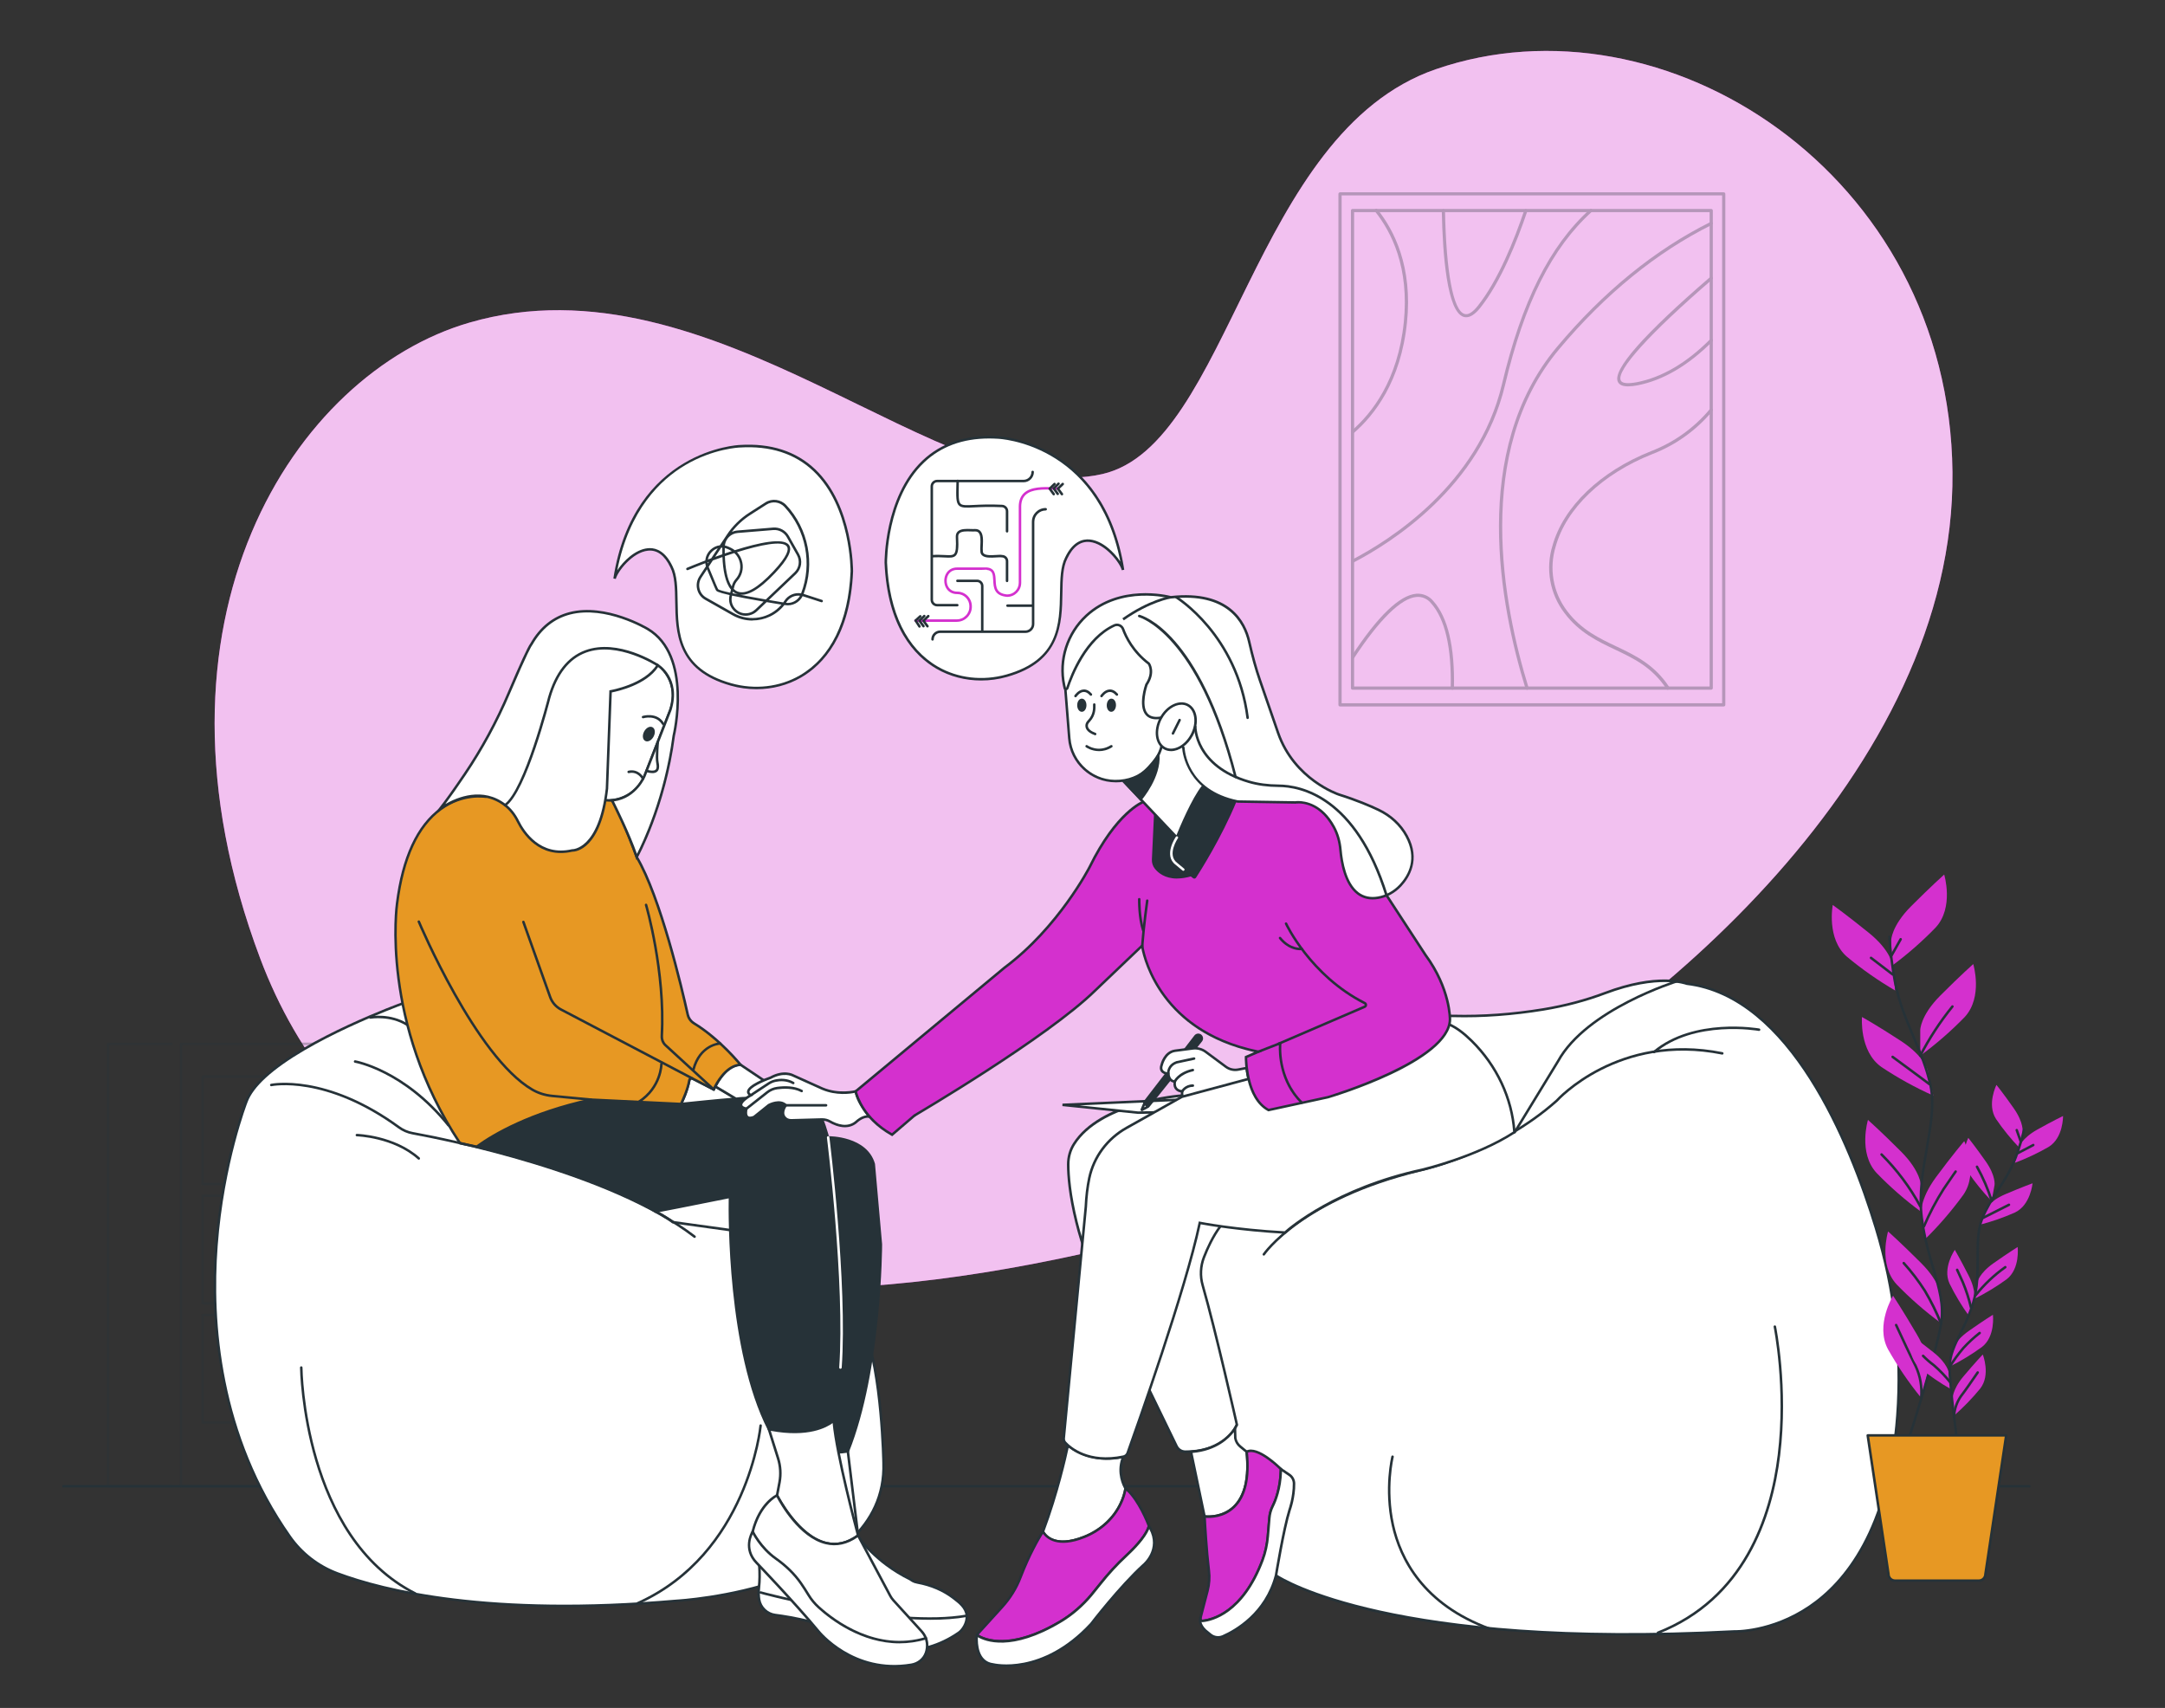 <?xml version="1.0" encoding="UTF-8"?> <svg xmlns="http://www.w3.org/2000/svg" id="a" width="865.76" height="682.89" viewBox="0 0 865.76 682.89"><rect x="0" y="0" width="865.76" height="682.89" fill="#333333" stroke="none"/><g><g><g id="b"><path d="M104.02,383.13c-50.85-135.29,13.86-233.82,83.64-254.12,98.01-28.51,189.85,75.22,253.26,60.51,51.04-11.84,59.56-136.39,133.22-161.83,91.24-31.48,205.4,41.46,206.63,161.09,1.22,118.87-120.94,222.11-202.68,263.03-80.75,40.49-213.21,71.48-286.85,61.29-83.83-11.61-156.88-49.27-187.22-129.97Z" fill="#D430CE"></path><g opacity=".7"><path d="M104.02,383.13c-50.85-135.29,13.86-233.82,83.64-254.12,98.01-28.51,189.85,75.22,253.26,60.51,51.04-11.84,59.56-136.39,133.22-161.83,91.24-31.48,205.4,41.46,206.63,161.09,1.22,118.87-120.94,222.11-202.68,263.03-80.75,40.49-213.21,71.48-286.85,61.29-83.83-11.61-156.88-49.27-187.22-129.97Z" fill="#fff"></path></g></g><g id="c"><path d="M811.5,594.75H25.34c-.28,0-.5-.22-.5-.5s.22-.5,.5-.5H811.5c.28,0,.5,.22,.5,.5s-.22,.5-.5,.5Z" fill="#263238"></path></g><g id="d"><g opacity=".3"><path d="M186.93,594.75H72.36c-.28,0-.5-.22-.5-.5v-176.9c0-.28,.22-.5,.5-.5h114.57c.28,0,.5,.22,.5,.5v176.9c0,.28-.22,.5-.5,.5Zm-114.07-1h113.57v-175.9H72.86v175.9Z" fill="#263238"></path></g><g opacity=".3"><path d="M68.58,594.75h-25.36c-.28,0-.5-.22-.5-.5v-176.9c0-.28,.22-.5,.5-.5h25.36c.28,0,.5,.22,.5,.5s-.22,.5-.5,.5h-24.86v175.9h24.86c.28,0,.5,.22,.5,.5s-.22,.5-.5,.5Z" fill="#263238"></path></g><g opacity=".3"><path d="M177.62,473.93H80.99c-.28,0-.5-.22-.5-.5v-42.96c0-.28,.22-.5,.5-.5h96.62c.28,0,.5,.22,.5,.5v42.96c0,.28-.22,.5-.5,.5Zm-96.12-1h95.62v-41.96H81.49v41.96Z" fill="#263238"></path></g><g opacity=".3"><path d="M177.62,521.58H80.99c-.28,0-.5-.22-.5-.5v-42.96c0-.28,.22-.5,.5-.5h96.62c.28,0,.5,.22,.5,.5v42.96c0,.28-.22,.5-.5,.5Zm-96.12-1h95.62v-41.96H81.49v41.96Z" fill="#263238"></path></g><g opacity=".3"><path d="M177.62,569.24H80.99c-.28,0-.5-.22-.5-.5v-42.96c0-.28,.22-.5,.5-.5h96.62c.28,0,.5,.22,.5,.5v42.96c0,.28-.22,.5-.5,.5Zm-96.12-1h95.62v-41.96H81.49v41.96Z" fill="#263238"></path></g><g opacity=".3"><path d="M133,459.61c-4.22,0-7.65-3.43-7.65-7.65s3.43-7.65,7.65-7.65,7.65,3.43,7.65,7.65-3.43,7.65-7.65,7.65Zm0-14.29c-3.67,0-6.65,2.98-6.65,6.65s2.98,6.65,6.65,6.65,6.65-2.98,6.65-6.65-2.98-6.65-6.65-6.65Z" fill="#263238"></path></g><g opacity=".3"><path d="M132.98,507.27c-4.21,0-7.64-3.42-7.65-7.63-.01-4.22,3.41-7.66,7.63-7.67,4.24,0,7.67,3.42,7.67,7.63h0c0,2.04-.79,3.96-2.23,5.41s-3.36,2.25-5.4,2.25h-.02Zm.02-14.29c-3.7,0-6.68,3-6.67,6.67,0,1.78,.7,3.44,1.96,4.69,1.25,1.25,2.92,1.93,4.69,1.93h.02c1.78,0,3.44-.7,4.69-1.96,1.25-1.26,1.94-2.93,1.93-4.71h0c0-3.66-2.97-6.63-6.63-6.63Zm7.63,6.63h0Z" fill="#263238"></path></g><g opacity=".3"><path d="M133,554.91c-4.22,0-7.65-3.43-7.65-7.65s3.43-7.65,7.65-7.65,7.65,3.43,7.65,7.65-3.43,7.65-7.65,7.65Zm0-14.29c-3.67,0-6.65,2.98-6.65,6.65s2.98,6.65,6.65,6.65,6.65-2.98,6.65-6.65-2.98-6.65-6.65-6.65Z" fill="#263238"></path></g></g></g><g><g><g><path d="M160.86,401.27s-37.89,13.64-54.94,29.3c-3.52,3.23-6.15,6.55-7.37,9.85,0,0-37.79,95.49,17.34,173.93,4.71,6.71,11.33,11.83,19.01,14.71,18.78,7.03,60.84,17.47,135.69,10.97,0,0,84.37-4.41,82.71-55.14,0,0-.55-35.84-7.72-53.49l-46.87-81.06-97.05-57.35-40.81,8.27Z" fill="#fff"></path><path d="M225.74,642.58c-47.74,0-76.6-7.65-91.01-13.04-7.79-2.92-14.45-8.07-19.24-14.89-28.56-40.65-31.77-85.9-29.44-116.71,2.53-33.37,11.94-57.46,12.04-57.7,1.17-3.16,3.7-6.54,7.5-10.03,16.92-15.55,54.73-29.27,55.11-29.4l.07-.02,40.99-8.31,.17,.1,97.16,57.41,.07,.11,46.87,81.06c7.15,17.59,7.78,53.37,7.79,53.73,.68,20.97-13.52,37.25-41.07,47.07-20.71,7.38-41.91,8.56-42.12,8.58-16.52,1.43-31.45,2.04-44.88,2.04Zm-64.74-240.82c-1.33,.48-38.18,13.98-54.74,29.19-3.68,3.38-6.12,6.63-7.24,9.66-.1,.25-9.46,24.22-11.97,57.45-2.32,30.64,.87,75.64,29.26,116.03,4.68,6.66,11.17,11.68,18.77,14.53,18.38,6.88,60.42,17.45,135.47,10.94,.23-.01,21.29-1.19,41.87-8.53,18.89-6.74,41.23-20.2,40.39-46.1,0-.37-.63-35.96-7.68-53.32l-46.78-80.88-96.77-57.18-40.58,8.23Z" fill="#263238"></path></g><g><path d="M386.62,646.02c.21,3.12-1.86,5.84-3.24,6.79-16.02,11.09-32.03,6.56-37.47,4.47-1.09-.42-2.12-.96-3.12-1.56-11.16-6.66-26.31-9.19-32.77-10.01-3.28-.41-5.92-2.91-6.46-6.17-.28-1.71-.22-3.47-.05-4.95,.33-2.91,.3-5.85,.12-8.77-.48-8,2.32-11.49,2.32-11.49,0,0,25.74,18.72,36.36-.86,2.69,3.6,6.66,8.08,12.26,12.24,3.34,2.49,6.57,4.34,9.4,5.73,.27,.2,.59,.42,.96,.63,0,0,0,0,0,0,.59,.33,1.25,.53,1.92,.65,7.3,1.33,11.99,4.32,14.48,6.22,2.45,1.88,5.06,3.94,5.27,7.07Z" fill="#fff"></path><path d="M360.74,660.52c-6.62,0-12.01-1.62-15.01-2.77-1-.38-2.02-.89-3.2-1.6-11.17-6.67-26.5-9.17-32.57-9.94-3.49-.44-6.33-3.15-6.89-6.59-.25-1.53-.27-3.24-.06-5.09,.29-2.51,.33-5.27,.12-8.68-.48-8.1,2.31-11.69,2.43-11.83l.3-.37,.39,.28c.14,.1,14.08,10.11,25.36,7.55,4.38-.99,7.83-3.77,10.26-8.25l.37-.69,.47,.62c3.47,4.63,7.56,8.72,12.16,12.14,2.91,2.17,6.05,4.08,9.32,5.69,.37,.27,.68,.47,.98,.64,.49,.28,1.06,.47,1.77,.6,5.62,1.03,10.57,3.15,14.69,6.32,2.33,1.79,5.23,4.01,5.47,7.43h0c.23,3.37-2,6.23-3.45,7.24-8.09,5.61-16.15,7.3-22.92,7.3Zm-54.66-45.48c-.66,1.1-2.33,4.54-1.95,10.76,.21,3.48,.17,6.29-.12,8.86-.2,1.76-.19,3.38,.05,4.81,.49,3,2.97,5.37,6.03,5.76,6.14,.78,21.63,3.31,32.96,10.07,1.13,.68,2.1,1.16,3.04,1.52,5.92,2.27,21.39,6.4,37-4.42,1.37-.95,3.21-3.55,3.02-6.35h0c-.2-2.96-2.79-4.95-5.08-6.7-4-3.07-8.8-5.13-14.26-6.13-.82-.15-1.5-.38-2.08-.71-.35-.2-.69-.42-1.02-.67-3.25-1.58-6.44-3.53-9.4-5.73-4.48-3.33-8.48-7.28-11.9-11.74-2.55,4.36-6.1,7.07-10.54,8.08-10.73,2.43-23.25-5.7-25.74-7.42Z" fill="#263238"></path></g><path d="M371.91,647.64c-29.38,0-67.42-10.3-67.87-10.43-.27-.07-.42-.35-.35-.61,.07-.27,.34-.42,.61-.35,.53,.15,53.24,14.42,82.22,9.28,.26-.04,.53,.13,.58,.41,.05,.27-.13,.53-.41,.58-4.46,.79-9.49,1.13-14.79,1.13Z" fill="#263238"></path><g><path d="M449.09,227.88c-1.25-5.02-15.18-20.65-22.72-4.76-6.01,11.62,6.9,38.44-23.82,47.06-9.32,2.62-19.38,1.66-27.75-3.19-9.61-5.57-19.5-17.31-20.57-41.98,0,0-.72-52.94,44.8-50.07,0,0,41.92,1.2,50.07,52.94Z" fill="#fff"></path><path d="M392.35,272.09c-6.31,0-12.48-1.58-17.81-4.67-8.88-5.14-19.7-16.68-20.82-42.4,0-.28-.18-26.27,15.14-40.84,7.62-7.25,17.77-10.53,30.19-9.75,.41,.01,42.42,1.81,50.53,53.37l-.98,.2c-.74-2.96-6.67-10.68-12.88-11.3-3.65-.36-6.65,1.87-8.91,6.63-1.78,3.44-1.86,8.4-1.95,13.66-.2,12.28-.45,27.57-22.19,33.67-3.41,.96-6.89,1.43-10.33,1.43Zm3.19-96.77c-10.57,0-19.29,3.22-25.98,9.58-15,14.27-14.83,39.84-14.83,40.09,.87,19.98,7.9,34.36,20.32,41.56,7.99,4.63,17.97,5.78,27.37,3.14,21.03-5.9,21.26-20.15,21.46-32.73,.09-5.37,.17-10.45,2.05-14.08,3.06-6.44,7.07-7.47,9.9-7.18,5.03,.5,9.75,5.15,12.17,8.83-9.26-47.41-48.58-49.09-48.99-49.1-1.18-.07-2.33-.11-3.47-.11Z" fill="#263238"></path></g><g><path d="M331.18,454.77s15.1-.31,18.24,10.69l2.83,32.08s0,49.69-13.21,82.72c0,0-3.46,.63-5.35,.31l-1.89-11.95-16.04-114.17,15.41,.31Z" fill="#263238"></path><path d="M334.98,581.17c-.49,0-.96-.03-1.37-.09l-.36-.06-1.94-12.31-16.12-114.76,15.99,.33c.5,0,15.54-.07,18.72,11.06l2.85,32.18c0,.54-.15,50.21-13.24,82.95l-.1,.26-.27,.05c-.12,.02-2.28,.41-4.15,.41Zm-.85-1.04c1.5,.15,3.77-.19,4.55-.31,12.92-32.56,13.07-81.78,13.07-82.27l-2.83-32.04c-2.98-10.41-17.57-10.24-17.73-10.24h-.02l-14.83-.3,15.96,113.59,1.83,11.57Z" fill="#263238"></path></g><g><path d="M292.34,491.88l-23.32-3.23s-2.48-2.04-6.8-4.25l3.57-8.31,16.86-9.33,10.05-.72,2.51,20.81-2.87,5.02Z" fill="#fff"></path><path d="M292.6,492.42l-23.8-3.29-.11-.09s-2.49-2.03-6.71-4.19l-.42-.21,3.82-8.9,17.22-9.47,10.52-.75,2.59,21.45-3.12,5.46Zm-23.38-4.25l22.85,3.16,2.62-4.58-2.43-20.17-9.46,.68-16.62,9.19-3.32,7.72c3.62,1.89,5.85,3.59,6.36,4Z" fill="#263238"></path></g><g><path d="M510.25,629.93s41.89,29.73,183.2,22.38c0,0,58.72,2.41,65.31-86.37,1.88-25.31-1.21-50.74-8.61-75.01-11.13-36.49-34.75-92.66-75.6-97.59,0,0-11.04-4.41-32.7,3.75-8,3.01-16.3,5.16-24.74,6.54-9.63,1.57-22.22,2.93-35.82,2.59-11.9-.3-23.77,1.21-35.16,4.67-30.03,9.12-79.2,31.52-80.66,80.68l25.21,101.91,19.57,36.46Z" fill="#fff"></path><path d="M650.69,653.96c-48.8,0-81.67-4.91-101.95-9.6-27.91-6.46-38.68-13.95-38.79-14.02l-.1-.07-19.67-36.68-25.23-101.98v-.07c1.47-49.65,51.39-72.15,81.01-81.15,11.27-3.42,23.14-4.99,35.32-4.69,11.43,.29,23.45-.58,35.72-2.58,8.62-1.41,16.91-3.6,24.64-6.51,20.99-7.91,31.98-4.16,33-3.77,41.65,5.08,65.47,63.53,75.96,97.94,7.58,24.87,10.49,50.17,8.63,75.2-3.42,46.06-21.1,67.22-35.34,76.86-15.46,10.46-30.33,9.97-30.48,9.98-15.43,.8-29.66,1.16-42.74,1.16Zm-140.06-24.38c2.31,1.53,46.51,29.31,182.79,22.22,.2,0,14.79,.47,29.98-9.84,14.03-9.52,31.47-30.44,34.85-76.07,1.85-24.9-1.04-50.08-8.59-74.83-10.43-34.19-34.06-92.28-75.18-97.24l-.12-.03c-.11-.04-11.15-4.23-32.34,3.75-7.79,2.94-16.15,5.14-24.83,6.56-12.34,2.01-24.41,2.89-35.91,2.6-12.06-.3-23.84,1.26-35,4.65-29.35,8.91-78.8,31.18-80.3,80.15l25.18,101.78,19.48,36.29Z" fill="#263238"></path></g><path d="M605.72,453.18c-.09,0-.18-.02-.26-.07-.24-.14-.31-.45-.17-.69l17.33-28.37c11.51-20.93,47.72-32.15,48.08-32.26,.27-.08,.54,.07,.62,.33,.08,.26-.07,.54-.33,.62-.36,.11-36.19,11.21-47.51,31.81l-17.35,28.39c-.09,.15-.26,.24-.43,.24Z" fill="#263238"></path><path d="M661.41,421.14c-.14,0-.28-.06-.38-.18-.18-.21-.15-.53,.06-.7,16.28-13.65,42.17-9.08,42.44-9.04,.27,.05,.45,.31,.4,.58-.05,.27-.32,.44-.58,.4-.26-.05-25.7-4.53-41.61,8.82-.09,.08-.21,.12-.32,.12Z" fill="#263238"></path><g><path d="M472.78,438.03s-32.43,2.34-43.26,19.34c-1.56,2.45-2.36,5.32-2.35,8.23,.01,4.23,.54,11.94,3.29,23.02,2.44,9.87,5.98,19.44,10.41,28.59l29.63,61.03c.65,1.33,1.99,2.18,3.46,2.19,4.94,.04,15.99-1.02,20.66-10.72,0,0-8.27-36.83-13.71-55.84-1.05-3.67-.86-7.58,.53-11.14,1.48-3.79,3.72-8.66,6.68-12.53l-15.34-52.16Z" fill="#fff"></path><path d="M474.19,580.92c-.08,0-.16,0-.24,0-1.68-.01-3.18-.96-3.91-2.47l-29.63-61.03c-4.55-9.39-8.06-19.05-10.45-28.69-2.7-10.92-3.29-18.61-3.3-23.14,0-3.06,.83-6,2.43-8.5,10.85-17.02,42.31-19.47,43.65-19.57l.4-.03,.11,.39,15.41,52.4-.15,.2c-3,3.92-5.25,8.91-6.61,12.41-1.34,3.45-1.53,7.29-.51,10.83,5.39,18.8,13.64,55.5,13.72,55.86l.04,.17-.08,.16c-4.75,9.88-16,11.01-20.88,11.01Zm-1.77-142.36c-3.75,.35-32.54,3.49-42.47,19.07-1.5,2.34-2.28,5.1-2.27,7.96,.01,4.48,.59,12.08,3.27,22.9,2.37,9.58,5.86,19.17,10.38,28.5l29.63,61.02c.57,1.17,1.72,1.9,3.02,1.91,4.5,.03,15.5-.9,20.13-10.29-.62-2.75-8.48-37.52-13.67-55.64-1.07-3.74-.88-7.81,.54-11.46,1.36-3.5,3.61-8.47,6.6-12.45l-15.15-51.52Z" fill="#263238"></path></g><g><polygon points="424.88 441.77 455.05 444.88 534.24 443.24 498.82 438.49 424.88 441.77" fill="#fff"></polygon><path d="M455.06,445.38l-30.23-3.12,.03-1,73.94-3.28,35.5,4.76-.06,1-79.19,1.64Zm-23.38-3.42l23.43,2.42,72.65-1.51-29-3.89-67.08,2.98Z" fill="#263238"></path></g><path d="M662.98,653.33c-.2,0-.39-.12-.46-.32-.1-.26,.02-.55,.28-.65,34.23-13.48,45.04-45.86,48.08-70.64,3.3-26.92-1.58-50.95-1.63-51.19-.06-.27,.12-.54,.39-.59,.26-.06,.54,.12,.59,.39,.05,.24,4.97,24.43,1.65,51.51-3.07,25.06-14.02,57.79-48.71,71.45-.06,.02-.12,.04-.18,.04Z" fill="#263238"></path><path d="M595.74,651.75c-.06,0-.12,0-.17-.03-26.8-9.85-36.03-28.2-39.06-41.86-3.27-14.78-.16-27.42-.13-27.55,.07-.27,.34-.43,.61-.36,.27,.07,.43,.34,.36,.61-.03,.12-3.09,12.56,.14,27.12,2.97,13.4,12.05,31.42,38.42,41.1,.26,.1,.39,.38,.3,.64-.08,.2-.27,.33-.47,.33Z" fill="#263238"></path><g><path d="M262.21,484.4s14.51-2.76,29.7-5.87c0,0-1.73,59.06,15.54,92.91,0,0,17.96,3.8,25.9-3.45,0,0,8.63-89.11-4.84-120.88,0,0-2.07-11.05-40.41-7.25l-15.78,1.56-36.01-1.74s-28.21,5.56-45.73,18.77c0,0,45.08,10.35,71.62,25.97Z" fill="#263238"></path><path d="M317.83,572.95c-5.51,0-10.1-.95-10.48-1.03l-.23-.05-.11-.21c-16.17-31.7-15.73-86.06-15.61-92.52-14.81,3.02-28.95,5.72-29.1,5.75l-.19,.04-.16-.1c-26.17-15.4-71.03-25.81-71.48-25.91l-1.05-.24,.86-.65c17.4-13.13,45.65-18.81,45.93-18.86h.06s36.08,1.73,36.08,1.73l15.71-1.55c37.32-3.69,40.7,6.61,40.94,7.6,13.34,31.56,4.94,120.19,4.85,121.08l-.02,.19-.14,.13c-4.01,3.66-10.39,4.6-15.87,4.6Zm-10.04-1.96c2.1,.4,17.84,3.14,25.09-3.25,.44-4.67,8.15-89.86-4.82-120.45l-.03-.1c-.02-.1-2.66-10.53-39.87-6.85l-15.78,1.56-36.02-1.74c-1.43,.29-27.72,5.78-44.61,18.03,6.94,1.67,46.48,11.57,70.55,25.68,1.74-.33,15.41-2.95,29.51-5.84l.62-.13-.02,.63c-.02,.59-1.52,59.07,15.38,92.45Z" fill="#263238"></path></g><g><path d="M339.04,580.27l4.09,33.65-18.09-2.85,2.4-26.89,6.24-3.6s1.86,.36,5.35-.31Z" fill="#fff"></path><path d="M343.71,614.52l-19.2-3.03,2.47-27.61,6.63-3.82,.18,.04s1.83,.33,5.16-.31l.53-.1,4.24,34.84Zm-18.12-3.87l16.97,2.68-3.95-32.47c-2.64,.46-4.28,.32-4.82,.25l-5.87,3.38-2.34,26.16Z" fill="#263238"></path></g><path d="M179.31,450.4c-.15,0-.29-.06-.39-.19-17.62-21.84-36.82-25.26-37.01-25.29-.27-.04-.46-.3-.41-.58s.31-.46,.58-.41c.2,.03,19.77,3.52,37.62,25.65,.17,.21,.14,.53-.08,.7-.09,.07-.2,.11-.31,.11Z" fill="#263238"></path><path d="M162.81,410.21c-.09,0-.18-.03-.27-.08-6.56-4.15-14.28-2.82-14.35-2.8-.27,.04-.53-.13-.58-.4-.05-.27,.13-.53,.4-.58,.33-.06,8.17-1.42,15.07,2.94,.23,.15,.3,.46,.16,.69-.1,.15-.26,.23-.42,.23Z" fill="#263238"></path><path d="M167.47,463.68c-.12,0-.24-.04-.33-.13-9.79-8.74-24.29-9.2-24.44-9.2-.28,0-.49-.24-.49-.51,0-.27,.23-.49,.5-.49h.01c.15,0,15.01,.47,25.08,9.46,.21,.18,.22,.5,.04,.71-.1,.11-.24,.17-.37,.17Z" fill="#263238"></path><path d="M166.04,637.59c-.08,0-.15-.02-.23-.05-44.96-22.72-45.84-90.08-45.84-90.75,0-.28,.22-.5,.5-.5h0c.28,0,.5,.22,.5,.5,0,.67,.88,67.42,45.29,89.87,.25,.12,.35,.43,.22,.67-.09,.17-.26,.27-.45,.27Z" fill="#263238"></path><path d="M255.02,641.51c-.19,0-.37-.11-.46-.29-.11-.25,0-.55,.25-.66,43.72-19.64,48.82-70.12,48.86-70.63,.03-.27,.27-.47,.54-.45,.27,.03,.48,.27,.45,.54-.05,.51-5.2,51.57-49.45,71.45-.07,.03-.14,.04-.21,.04Z" fill="#263238"></path><g><path d="M450.08,595.11c-.33,2.13-1.03,4.15-1.89,5.99-2.9,6.19-8.25,10.87-14.6,13.41-13.21,5.29-16.52-2.13-16.52-2.13,6.56-17.48,9.94-34.42,9.94-34.42,10.49,7.98,22.19,4.48,22.19,4.48-2.85,6.78,.87,12.68,.87,12.68Z" fill="#fff"></path><path d="M425.17,616.89c-6.53,0-8.53-4.26-8.55-4.31l-.08-.19,.07-.19c6.47-17.24,9.89-34.18,9.92-34.35l.16-.78,.64,.48c10.16,7.72,21.63,4.44,21.75,4.4l1.01-.3-.41,.97c-2.71,6.45,.8,12.16,.83,12.22l.1,.16-.03,.18c-.31,2-.96,4.06-1.93,6.13-2.87,6.12-8.15,10.98-14.86,13.66-3.49,1.4-6.33,1.92-8.61,1.92Zm-7.55-4.55c.59,1.07,4.21,6.34,15.79,1.7,6.48-2.59,11.57-7.27,14.33-13.16,.9-1.92,1.52-3.83,1.82-5.68-.57-.99-3.22-6.07-1.15-12.07-2.96,.62-12.38,1.88-21.06-4.32-.74,3.49-4.06,18.37-9.73,33.53Z" fill="#263238"></path></g><g><path d="M459.47,610.19c-1.1,3.8-5.52,8.5-9.17,11.9-3.74,3.47-7.19,7.25-10.35,11.25-1.22,1.55-2.36,2.96-3.4,4.22-3.54,4.27-7.74,7.96-12.52,10.8-20.9,12.45-31.3,6.77-33.12,5.54-.16-.11-.18-.33-.05-.47l9.86-10.85c3.17-3.49,5.69-7.52,7.38-11.93,4.35-11.41,8.98-18.28,8.98-18.28,0,0,3.31,7.42,16.52,2.13,6.35-2.54,11.7-7.22,14.6-13.41,.86-1.84,1.56-3.86,1.89-5.99,5.46,4.38,9.4,15.09,9.4,15.09Z" fill="#D430CE"></path><path d="M400.4,656.75c-5.62,0-8.8-1.79-9.77-2.44-.2-.13-.33-.34-.35-.58-.03-.24,.05-.47,.21-.65l9.86-10.84c3.19-3.51,5.64-7.47,7.28-11.77,4.32-11.33,8.99-18.31,9.03-18.38l.5-.75,.37,.82c.13,.28,3.32,6.9,15.88,1.88,6.48-2.59,11.57-7.27,14.33-13.16,.93-1.98,1.56-3.95,1.85-5.85l.13-.85,.67,.54c5.51,4.41,9.39,14.86,9.55,15.31l.06,.15-.05,.16c-1.14,3.93-5.69,8.76-9.31,12.12-3.62,3.35-7.08,7.12-10.3,11.19-1.13,1.44-2.28,2.86-3.41,4.23-3.68,4.43-7.93,8.1-12.65,10.91-10.47,6.24-18.35,7.97-23.88,7.97Zm-9.03-3.15c2.25,1.41,12.41,6.24,32.4-5.68,4.62-2.75,8.78-6.35,12.39-10.69,1.12-1.36,2.27-2.77,3.4-4.21,3.25-4.11,6.75-7.92,10.4-11.3,4.97-4.61,8.07-8.59,8.99-11.51-.48-1.26-3.92-9.94-8.53-14.16-.35,1.72-.94,3.48-1.78,5.25-2.87,6.12-8.15,10.98-14.86,13.66-10.93,4.38-15.39,.14-16.71-1.67-1.23,1.97-4.98,8.28-8.51,17.52-1.69,4.42-4.2,8.48-7.47,12.08l-9.71,10.69Z" fill="#263238"></path></g><g><path d="M457.29,625.71c-9.62,8.74-20.99,23.61-20.99,23.61-19.68,21.2-39.13,16.17-39.13,16.17-7.16-.79-6.73-9.9-6.59-11.55,0-.11,.13-.17,.22-.11,1.53,1.07,11.93,7.21,33.21-5.48,4.77-2.85,8.97-6.53,12.52-10.8,1.04-1.25,2.19-2.67,3.4-4.22,3.16-4,6.61-7.78,10.35-11.25,3.66-3.4,8.07-8.09,9.17-11.9,5.68,8.97-2.18,15.52-2.18,15.52Z" fill="#fff"></path><path d="M402.43,666.48c-3.32,0-5.31-.49-5.38-.5-7.51-.83-7.12-10.21-6.96-12.08,.02-.23,.16-.43,.36-.53,.21-.1,.45-.08,.64,.05,1.11,.77,11.42,7.17,32.67-5.5,4.62-2.75,8.78-6.35,12.39-10.69,1.12-1.36,2.27-2.77,3.4-4.21,3.25-4.11,6.75-7.92,10.4-11.3,5.06-4.7,8.18-8.73,9.03-11.67l.31-1.07,.59,.94c5.74,9.07-1.93,15.86-2.27,16.16-9.47,8.61-20.81,23.39-20.92,23.54-13.5,14.54-27.03,16.86-34.27,16.86Zm-11.38-11.9c-.12,2.56,.11,9.74,6.18,10.42,.26,.06,19.48,4.7,38.7-16.02,.08-.11,11.48-14.96,21.02-23.64h.02c.29-.26,6.94-5.96,2.61-13.97-1.55,3.72-5.64,8.01-8.95,11.09-3.62,3.35-7.08,7.12-10.3,11.19-1.13,1.44-2.28,2.86-3.41,4.23-3.68,4.43-7.93,8.1-12.65,10.91-19.85,11.83-30.34,7.52-33.23,5.8Zm.04-.6h0s0,0,0,0Z" fill="#263238"></path></g><g><path d="M481.69,606.32l-5.42-25.86c12.93-.9,17.59-9.43,17.59-9.43l.12,3.93c.22,1.32,.91,2.5,1.94,3.35l2.62,2.14c3.01,28.87-16.84,25.86-16.84,25.86Z" fill="#fff"></path><path d="M483.29,606.92c-.97,0-1.59-.09-1.67-.1l-.34-.05-5.61-26.76,.57-.04c12.48-.86,17.14-9.08,17.18-9.17l.88-1.61,.17,5.77c.19,1.12,.82,2.21,1.75,2.98l2.77,2.27,.02,.21c1.1,10.53-.68,18.1-5.28,22.49-3.65,3.48-8.09,4.02-10.46,4.02Zm-1.18-1.05c1.39,.12,6.81,.27,10.96-3.69,4.33-4.14,6.01-11.36,4.99-21.45l-2.46-2.01c-1.12-.93-1.87-2.23-2.11-3.65l-.08-2.45c-1.87,2.44-6.83,7.47-16.53,8.32l5.23,24.95Z" fill="#263238"></path></g><g><path d="M512.21,587.38c-.1,7.33-2.01,12.32-3.27,14.82-.74,1.48-1.19,3.11-1.32,4.77l-.6,7.15c-.28,3.3-.97,6.55-2.13,9.64-7.91,21.05-20.08,23.94-23.93,24.31-.6,.05-1.08-.5-.93-1.09l.11-.41s0-.02,0-.02l2.75-10.57c.67-2.61,.86-5.31,.53-7.99-1.15-9.49-1.72-21.67-1.72-21.67,0,0,19.85,3.01,16.84-25.86,4.51-2.4,13.68,6.92,13.68,6.92Z" fill="#D430CE"></path><path d="M480.87,648.58c-.41,0-.79-.18-1.06-.49-.29-.34-.39-.79-.28-1.23l2.86-11c.66-2.57,.84-5.19,.52-7.8-1.14-9.4-1.72-21.59-1.72-21.71l-.03-.61,.6,.09c.06,0,6.52,.91,11.3-3.66,4.36-4.17,6.03-11.46,4.97-21.66l-.04-.33,.3-.16c4.78-2.55,13.88,6.62,14.27,7.01l.15,.15v.21c-.11,7.55-2.13,12.66-3.33,15.04-.71,1.42-1.14,2.96-1.27,4.58l-.6,7.15c-.29,3.43-1.01,6.72-2.16,9.77-8.06,21.44-20.67,24.28-24.35,24.64-.04,0-.08,0-.12,0Zm-.27-1.84l-.1,.38c-.04,.16,.03,.28,.07,.33,.08,.09,.19,.14,.33,.13,3.52-.34,15.65-3.09,23.51-23.99,1.12-2.97,1.82-6.17,2.1-9.51l.6-7.15c.14-1.75,.61-3.41,1.38-4.95,1.15-2.28,3.08-7.16,3.22-14.39-2.53-2.53-9.18-8.14-12.64-6.81,1.02,10.34-.77,17.79-5.32,22.13-4.31,4.12-9.73,4.11-11.52,3.98,.13,2.54,.7,12.86,1.69,21.06,.34,2.73,.15,5.48-.54,8.17l-2.76,10.62Z" fill="#263238"></path></g><g><path d="M515.67,603.77c-2.41,7.67-5.42,26.16-5.42,26.16-3.98,15.14-15.72,21.92-21.19,24.32-1.68,.74-3.63,.46-5.05-.71l-2.02-1.66c-2.76-2.62-2.07-4.79-1.86-5.29l-.11,.41c-.15,.59,.32,1.14,.93,1.09,3.86-.38,16.02-3.26,23.93-24.31,1.16-3.09,1.86-6.34,2.13-9.64l.6-7.15c.14-1.66,.58-3.28,1.32-4.77,1.26-2.5,3.18-7.49,3.27-14.82l3.37,2.28c1.16,.79,1.86,2.1,1.88,3.5,.06,5.6-1.8,10.6-1.8,10.6Z" fill="#fff"></path><path d="M487.11,655.16c-1.22,0-2.43-.42-3.41-1.23l-2.02-1.66c-2.98-2.83-2.28-5.21-2-5.88l.94,.32-.11,.41c-.04,.16,.03,.28,.07,.33,.08,.09,.19,.14,.33,.13,3.52-.34,15.65-3.09,23.51-23.99,1.12-2.97,1.82-6.17,2.1-9.51l.6-7.15c.14-1.75,.61-3.41,1.38-4.95,1.16-2.3,3.12-7.26,3.22-14.6v-.93s4.15,2.8,4.15,2.8c1.3,.88,2.08,2.34,2.1,3.91,.06,5.55-1.7,10.43-1.82,10.77-2.37,7.55-5.37,25.89-5.4,26.08-4.09,15.58-16.38,22.46-21.48,24.7-.69,.3-1.43,.45-2.16,.45Zm-6.65-6.64c.17,.82,.66,1.85,1.87,3l2,1.64c1.28,1.06,3.02,1.3,4.53,.63,4.96-2.18,16.93-8.87,20.91-23.99,.02-.14,3.03-18.57,5.42-26.18v-.02s1.83-4.98,1.77-10.42c-.01-1.24-.63-2.4-1.66-3.09l-2.62-1.77c-.25,7.04-2.16,11.84-3.31,14.12-.71,1.42-1.14,2.96-1.27,4.58l-.6,7.15c-.29,3.43-1.01,6.72-2.16,9.77-8.06,21.44-20.67,24.28-24.35,24.64-.18,.01-.37,0-.54-.06Z" fill="#263238"></path></g><g><path d="M272.33,441.4s18.67-1.94,22-2.07l-8.26-4.93-.68,1.19-8.48-4.37c-.53-.28-1.18,.04-1.29,.63-.33,1.77-1.19,5.33-3.3,9.55Z" fill="#fff"></path><path d="M271.48,442l.41-.82c2.09-4.18,2.94-7.69,3.26-9.41,.08-.44,.36-.8,.75-1,.4-.2,.86-.19,1.26,.01l8.05,4.15,.69-1.21,10.14,6.05-1.68,.07c-3.28,.13-21.79,2.05-21.97,2.07l-.91,.09Zm5.04-10.37c-.06,0-.12,.01-.18,.04-.07,.03-.18,.11-.21,.28-.31,1.66-1.09,4.94-2.95,8.87,3.32-.34,14.74-1.51,19.52-1.88l-6.44-3.84-.66,1.16-8.9-4.59c-.06-.03-.12-.04-.19-.04Z" fill="#263238"></path></g><g><path d="M296.15,425.72l12.92,8.67-5.6,4.62s-5.97-.17-9.13,.32l-8.26-4.93s3.89-8.87,10.07-8.69Z" fill="#fff"></path><path d="M294.24,439.86l-8.79-5.25,.18-.4c.16-.38,4.14-9.17,10.54-8.99h.14s13.59,9.13,13.59,9.13l-6.26,5.17h-.19c-.06,0-5.96-.17-9.04,.31l-.18,.03Zm-7.51-5.64l7.71,4.6c2.92-.42,7.82-.33,8.85-.3l4.94-4.08-12.24-8.22h-.03c-4.95,0-8.41,6.33-9.23,7.99Z" fill="#263238"></path></g><g><path d="M342.18,436.35s-6.54,1.77-13.32-1.09l-11.76-5.3s-3.6-2.01-9,.95c0,0-12.5,4.34-7.84,6.99,0,0-7.52,4.13-1.8,5.4,0,0-1.38,5.08,3.07,3.28l5.93-4.77s4.34-2.33,6.78,.11c0,0-2.14,2.64-.56,4.76,.64,.85,1.7,1.27,2.76,1.24l12.22-.34c1.13-.03,2.25,.24,3.23,.8,2.31,1.33,7.19,3.4,10.86-.12,0,0,2.54-2.33,4.98-1.8,0,0-4.82-5.87-5.53-10.14Z" fill="#fff"></path><path d="M337.9,450.72c-2.59,0-5-1.15-6.27-1.88-.89-.51-1.91-.78-2.96-.74l-12.22,.34c-1.26,.03-2.47-.5-3.17-1.44-1.43-1.91-.29-4.1,.29-4.99-2.2-1.67-5.84,.24-5.88,.26l-5.98,4.79c-1.43,.58-2.51,.56-3.21-.06-.95-.84-.8-2.49-.65-3.33-1.26-.36-1.93-.92-2.04-1.71-.23-1.58,2.21-3.3,3.52-4.11-.56-.52-.66-1.06-.62-1.45,.25-2.72,7.72-5.45,9.21-5.96,5.5-3.03,9.25-1.01,9.41-.92l11.72,5.28c6.52,2.75,12.92,1.08,12.99,1.07l.53-.14,.09,.54c.69,4.09,5.38,9.85,5.43,9.9l.91,1.11-1.4-.31c-2.14-.46-4.51,1.66-4.53,1.68-1.6,1.54-3.43,2.06-5.18,2.06Zm-9.07-3.62c1.17,0,2.3,.3,3.3,.87,2.38,1.37,6.88,3.19,10.26-.04,.1-.09,2.04-1.84,4.25-2-1.31-1.73-4.08-5.67-4.84-8.97-1.7,.36-7.29,1.23-13.13-1.23l-11.77-5.3c-.18-.1-3.49-1.84-8.56,.94-3.3,1.15-8.47,3.53-8.62,5.14-.03,.33,.23,.66,.79,.97l.78,.44-.78,.43c-1.61,.88-3.82,2.55-3.68,3.48,.06,.4,.68,.75,1.75,.99l.51,.11-.14,.5c-.15,.55-.42,2.24,.24,2.82,.46,.41,1.38,.18,2.1-.1l5.87-4.72c.27-.15,4.78-2.53,7.45,.14l.32,.32-.28,.35s-1.88,2.37-.55,4.15c.51,.68,1.35,1.08,2.34,1.04l12.22-.34c.06,0,.12,0,.19,0Z" fill="#263238"></path></g><path d="M300.26,438.4c-.15,0-.29-.06-.39-.19-.17-.22-.14-.53,.08-.7,.44-.35,5.14-3.41,7.14-4.71,.92-.6,1.9-1.01,2.93-1.22,1.91-.4,4.75-.54,7.45,1.01,.24,.14,.32,.44,.18,.68-.14,.24-.45,.32-.68,.18-2.43-1.39-5.01-1.26-6.74-.9-.9,.19-1.77,.55-2.58,1.08-4.08,2.65-6.78,4.43-7.06,4.65-.09,.07-.2,.11-.31,.11Z" fill="#263238"></path><path d="M298.46,443.81c-.15,0-.29-.07-.39-.19-.17-.22-.13-.53,.08-.7l8.38-6.6c1.22-.96,2.67-1.58,4.19-1.78,2.87-.39,6.95-.49,10.11,1.24,.24,.13,.33,.44,.2,.68-.13,.24-.44,.33-.68,.2-3.08-1.67-7.28-1.42-9.5-1.12-1.34,.18-2.62,.72-3.7,1.57l-8.38,6.6c-.09,.07-.2,.11-.31,.11Z" fill="#263238"></path><path d="M330.34,442.43h-16.1c-.28,0-.5-.22-.5-.5s.22-.5,.5-.5h16.1c.28,0,.5,.22,.5,.5s-.22,.5-.5,.5Z" fill="#263238"></path><path d="M365.73,446.48c-.09,0-.18-.03-.27-.08-12.85-8.12-14.33-17.16-14.38-17.54-.04-.27,.15-.53,.42-.57,.27-.04,.53,.15,.57,.42,.01,.09,1.5,9,13.93,16.85,.23,.15,.3,.46,.16,.69-.1,.15-.26,.23-.42,.23Z" fill="#263238"></path><g><path d="M457.51,441.49l-.92,2.16c-.02,.07,.05,.13,.11,.1l2.09-1.13c.17-.09,.34-.19,.19-.33l-1.02-.92c-.15-.14-.39-.07-.46,.12Z" fill="#fff"></path><path d="M456.64,444.35l-.35-.23c-.18-.16-.25-.4-.17-.63l.92-2.18c.09-.24,.29-.42,.54-.49,.26-.07,.53,0,.72,.18l1.02,.92c.22,.2,.23,.43,.22,.54-.04,.34-.34,.51-.5,.59l-2.39,1.29Zm1.22-2.4l-.33,.79,.76-.41-.42-.38Z" fill="#263238"></path></g><g><path d="M480.14,414.14h0c.55,.51,.62,1.36,.15,1.95l-21,26.17c-.07,.09-.2,.1-.29,.02l-1.35-1.21c-.08-.07-.09-.19-.02-.27l20.41-26.48c.51-.67,1.49-.75,2.1-.18Z" fill="#263238"></path><path d="M459.13,442.83c-.17,0-.34-.06-.47-.18l-1.35-1.21c-.27-.24-.31-.66-.09-.94l20.41-26.49c.33-.43,.83-.7,1.37-.75,.54-.04,1.08,.14,1.47,.5h0c.74,.69,.83,1.84,.2,2.63l-21,26.17c-.12,.15-.3,.24-.49,.26-.02,0-.04,0-.06,0Zm-.94-1.95l.9,.81,20.8-25.92c.3-.38,.26-.94-.09-1.27-.19-.18-.45-.26-.71-.24-.26,.02-.5,.15-.66,.36l-20.24,26.26Z" fill="#263238"></path></g><g><path d="M502.92,439.8s-17.31,3.23-26.35,.9c0,0-4.48-.24-3.82-4.34,0,0-3.61,0-2.95-3.93,0,0-2.3,.16-2.62-3.11,0,0-3.93-.16-2.62-3.61,0,0,1.15-4.92,5.25-5.57l7.1-.93c1.86-.24,3.74,.24,5.25,1.36l8.07,5.98c1.4,1.04,3.18,1.44,4.89,1.12l3.38-.64s.82,8.03,4.43,12.79Z" fill="#fff"></path><path d="M485.09,442.05c-3.13,0-6.17-.23-8.64-.87-.02,0-2.23-.13-3.47-1.66-.59-.73-.85-1.64-.78-2.71-.59-.1-1.54-.38-2.21-1.17-.59-.7-.84-1.63-.74-2.77-.79-.17-2.14-.8-2.51-3.1-.66-.1-1.9-.42-2.55-1.39-.5-.75-.53-1.71-.1-2.85,.03-.15,1.25-5.19,5.63-5.89l7.12-.93c2-.26,3.99,.25,5.61,1.45l8.07,5.98c1.29,.95,2.92,1.33,4.5,1.03l3.91-.74,.06,.54c0,.08,.85,7.95,4.33,12.54l.49,.64-.8,.15c-.52,.1-9.56,1.76-17.92,1.76Zm-14.69-10.16l-.1,.61c-.18,1.07-.03,1.91,.45,2.47,.72,.86,2,.88,2.01,.88h.58s-.09,.58-.09,.58c-.16,1.01,0,1.83,.51,2.45,.96,1.19,2.83,1.31,2.85,1.31,7.83,2.01,21.99-.17,25.45-.75-2.78-4.14-3.75-10.03-3.99-11.84l-2.85,.54c-1.85,.35-3.77-.09-5.28-1.21l-8.07-5.98c-1.41-1.04-3.15-1.5-4.88-1.26l-7.1,.93c-3.71,.59-4.81,5.15-4.83,5.19-.33,.88-.33,1.53-.02,2,.6,.91,2.17,.99,2.18,.99l.43,.02,.04,.43c.27,2.68,1.92,2.68,2.1,2.67l.62-.03Z" fill="#263238"></path></g><path d="M467.18,429.81c-.25,0-.47-.19-.5-.45,0-.04-.32-3.69,3.78-5.11l6.95-1.49c.26-.05,.54,.11,.59,.38,.06,.27-.11,.54-.38,.59l-6.89,1.48c-3.27,1.14-3.06,3.94-3.05,4.05,.02,.27-.18,.52-.45,.54-.02,0-.03,0-.05,0Z" fill="#263238"></path><path d="M469.8,432.92c-.07,0-.14-.01-.21-.04-.25-.11-.36-.41-.25-.66,.06-.14,1.64-3.52,7.56-4.87,.27-.06,.54,.11,.6,.38,.06,.27-.11,.54-.38,.6-5.39,1.23-6.86,4.28-6.87,4.31-.08,.18-.27,.29-.46,.29Z" fill="#263238"></path><path d="M472.76,436.86c-.08,0-.17-.02-.25-.07-.24-.14-.32-.44-.19-.68,.06-.1,1.49-2.55,4.7-2.55,.28,0,.5,.22,.5,.5s-.22,.5-.5,.5c-2.63,0-3.82,2.02-3.83,2.04-.09,.16-.26,.25-.43,.25Z" fill="#263238"></path><path d="M505.39,502.04c-.1,0-.19-.03-.28-.08-.23-.15-.29-.46-.14-.69,.15-.22,15.37-22.36,62.81-33.83,.32-.07,30.64-6.53,54.42-27.73,.2-.23,24.79-27.4,66.62-19.03,.27,.05,.45,.32,.39,.59-.05,.27-.33,.45-.59,.39-41.24-8.25-65.48,18.48-65.72,18.75-24.03,21.42-54.6,27.94-54.9,28-47.05,11.38-62.05,33.19-62.2,33.41-.1,.14-.25,.22-.42,.22Z" fill="#263238"></path><g><path d="M605.58,452.69c-.95-13.74-7.15-26.7-17.07-36.5-2.82-2.79-5.81-5.17-8.69-6.43l-90.12,24.19-17.06,4.58-22.19,12.46c-7.59,4.26-13.06,11.53-14.86,20.04-.68,3.23-1.19,7.04-1.39,11.54l-8.82,92.47c-.06,.65,.15,1.29,.59,1.77,2.12,2.29,9.34,8.5,23.24,5.59,.79-.17,1.44-.72,1.71-1.48,3.18-8.87,23.23-65.3,28.85-91.99,0,0,13.92,2.76,34.09,3.86,0,0,18.41-17.26,54.92-25.13,0,0,21.66-5.07,36.8-14.98Z" fill="#fff"></path><path d="M442.28,583.66c-9.76,0-15.08-4.78-16.68-6.51-.53-.57-.79-1.36-.72-2.15l8.82-92.48c.19-4.18,.66-8.09,1.4-11.6,1.82-8.58,7.32-16.01,15.11-20.38l22.3-12.5,107.35-28.81,.16,.07c2.65,1.17,5.63,3.36,8.84,6.53,10.16,10.03,16.27,23.11,17.22,36.82l.02,.29-.25,.16c-15.04,9.84-36.75,14.99-36.96,15.04-35.94,7.75-54.51,24.83-54.69,25.01l-.16,.15h-.21c-17.9-.99-31.04-3.3-33.68-3.79-5.7,26.63-24.95,80.91-28.77,91.58-.33,.92-1.11,1.59-2.08,1.8-2.56,.53-4.89,.76-7.02,.76Zm30.55-144.66l-22.13,12.43c-7.53,4.23-12.86,11.41-14.62,19.71-.73,3.45-1.2,7.31-1.38,11.46l-8.82,92.5c-.05,.51,.12,1.01,.46,1.38,1.86,2.01,8.99,8.32,22.77,5.45,.63-.13,1.13-.56,1.35-1.16,3.84-10.72,23.28-65.54,28.83-91.93l.1-.48,.49,.1c.14,.03,14.02,2.75,33.81,3.84,1.91-1.7,20.55-17.68,54.99-25.11,.21-.05,21.51-5.11,36.39-14.75-1-13.37-6.99-26.1-16.91-35.89-3.06-3.02-5.88-5.12-8.38-6.26l-106.95,28.71Z" fill="#263238"></path></g><g><path d="M457.36,320.53s-10.7,3.85-21.62,26.12c0,0-12.2,23.98-34.04,40.25l-59.52,49.45s1.93,10.28,14.56,17.34l8.99-7.71s52.67-30.83,72.15-49.88l18.84-17.98s4.07,33.83,46.46,42.39l-4.92,2.14s-.21,16.27,8.99,21.19l23.76-5.14s48.48-14.31,48.8-31.04c0,0,.33-12.13-9.84-25.9l-19.67-30.17-11.48-24.26-24.92-16.72-31.48,3.93-25.07,5.98Z" fill="#D430CE"></path><path d="M356.8,454.3l-.3-.17c-12.69-7.1-14.72-17.26-14.8-17.69l-.05-.29,59.74-49.64c21.51-16.03,33.79-39.85,33.91-40.09,10.88-22.19,21.45-26.2,21.9-26.36l.05-.02,25.07-5.98,31.72-3.97,25.19,16.9,.06,.12,11.48,24.26,19.64,30.11c10.13,13.73,9.92,26.07,9.92,26.19-.33,16.89-47.17,30.91-49.16,31.5l-23.98,5.19-.16-.09c-9.37-5.01-9.27-20.96-9.26-21.64v-.32s3.79-1.65,3.79-1.65c-36.91-8.17-44.09-36.03-45.16-41.54l-18.16,17.33c-19.3,18.87-71.71,49.64-72.24,49.95l-9.18,7.88Zm-14.06-17.76c.42,1.66,3.09,10.34,13.94,16.55l8.73-7.48c.6-.36,52.91-31.07,72.12-49.86l19.57-18.68,.12,.99c.04,.33,4.54,33.57,46.06,41.96l1.56,.32-6.08,2.64c.04,2.27,.59,15.9,8.57,20.34l23.58-5.1c.45-.13,48.09-14.39,48.41-30.56,0-.12,.19-12.14-9.74-25.6l-19.69-30.19-11.45-24.2-24.65-16.54-31.29,3.91-24.98,5.96c-.55,.22-10.88,4.57-21.32,25.86-.13,.25-12.51,24.28-34.19,40.43l-59.26,49.24Z" fill="#263238"></path></g><path d="M456.73,379.12s-.03,0-.04,0c-.28-.02-.48-.26-.46-.54,.72-9.38,2.03-18.45,2.04-18.54,.04-.27,.3-.46,.57-.42,.27,.04,.46,.29,.42,.57-.01,.09-1.32,9.13-2.04,18.47-.02,.26-.24,.46-.5,.46Z" fill="#263238"></path><path d="M457.17,372.57c-.21,0-.4-.13-.47-.34-1.75-5.27-1.63-12.4-1.63-12.7,0-.28,.21-.52,.51-.49,.28,0,.5,.23,.49,.51,0,.07-.12,7.26,1.58,12.36,.09,.26-.05,.54-.32,.63-.05,.02-.11,.03-.16,.03Z" fill="#263238"></path><path d="M511.28,417.84c-.19,0-.38-.11-.46-.3-.11-.25,0-.55,.26-.66l34.48-14.83c.13-.06,.14-.2,.14-.26,0-.05-.01-.19-.16-.26-21.9-11.08-31.62-31.82-31.72-32.03-.12-.25,0-.55,.25-.66,.25-.12,.55,0,.66,.25,.09,.21,9.68,20.64,31.26,31.55,.44,.22,.71,.67,.71,1.16,0,.5-.28,.94-.73,1.16l-34.5,14.84c-.06,.03-.13,.04-.2,.04Z" fill="#263238"></path><path d="M520.55,441.35c-.13,0-.25-.05-.35-.14-8.83-8.7-8.95-20.23-8.8-23.36l-8.04,3.13c-.26,.1-.55-.03-.65-.28-.1-.26,.03-.55,.28-.65l8.78-3.41c.16-.07,.35-.04,.49,.07,.14,.11,.21,.28,.19,.45-.02,.13-1.45,13.58,8.45,23.34,.2,.19,.2,.51,0,.71-.1,.1-.23,.15-.36,.15Z" fill="#263238"></path><g><path d="M481.12,314.38s-10.36,15.88-12.31,26.73c-.29,1.62,.33,3.27,1.64,4.28l6.95,5.34c.15,.12,.37,.08,.47-.08,1.39-2.14,10.04-15.65,16.2-30.53,0,0-6.23-.66-12.95-5.74Z" fill="#263238"></path><path d="M477.59,351.29c-.18,0-.36-.06-.5-.17l-6.95-5.34c-1.46-1.12-2.16-2.94-1.83-4.76,1.95-10.82,11.96-26.26,12.39-26.91l.29-.45,.43,.32c6.54,4.94,12.64,5.63,12.7,5.64l.67,.07-.26,.62c-6.12,14.79-14.61,28.09-16.24,30.61-.13,.19-.33,.33-.55,.36-.05,0-.09,.01-.14,.01Zm3.65-36.19c-1.68,2.65-10.22,16.48-11.95,26.1-.26,1.45,.29,2.9,1.45,3.79l6.8,5.22c1.83-2.82,9.86-15.51,15.81-29.7-1.75-.3-6.71-1.47-12.11-5.42Z" fill="#263238"></path></g><g><path d="M461.96,325.75l-.84,17.89c-.06,1.21,.3,2.41,1.05,3.36,1.76,2.22,5.87,5.34,14.23,2.85l-5.96-4.46s-2.14-1.3-1.64-4.28c0,0,.83-3.96,1.82-6.24l-8.66-9.13Z" fill="#263238"></path><path d="M470.7,351.27c-4.88,0-7.59-2.29-8.91-3.96-.81-1.02-1.23-2.34-1.16-3.7l.89-19.06,9.7,10.22-.13,.3c-.96,2.2-1.78,6.1-1.79,6.14-.43,2.57,1.34,3.7,1.41,3.75l6.8,5.08-.95,.28c-2.23,.66-4.17,.93-5.85,.93Zm-8.29-24.32l-.78,16.72c-.05,1.12,.28,2.19,.95,3.03,1.55,1.96,5.23,4.86,12.72,2.95l-5.15-3.85c-.06-.03-2.39-1.48-1.83-4.76,.04-.17,.78-3.73,1.73-6.05l-7.63-8.04Z" fill="#263238"></path></g><g><path d="M449.09,312.13l21.53,22.75s5.9-14.92,10.49-20.49l1.64-9.51-10.49-12.13-14.59,10.16-8.58,9.22Z" fill="#fff"></path><path d="M470.8,335.79l-22.39-23.66,8.98-9.63,14.96-10.42,10.94,12.65-1.7,9.87-.08,.1c-4.49,5.45-10.35,20.21-10.41,20.36l-.29,.73Zm-21.02-23.67l20.67,21.84c1.25-3.07,6.15-14.81,10.19-19.8l1.58-9.15-10.04-11.61-14.18,9.88-8.23,8.84Z" fill="#263238"></path></g><g><rect x="426.49" y="248.84" width="37.59" height="63.49" rx="18.64" ry="18.64" transform="translate(-20.83 36.15) rotate(-4.54)" fill="#fff"></rect><path d="M446.15,312.8c-9.87,0-18.27-7.62-19.06-17.62l-2.08-26.13c-.41-5.1,1.2-10.04,4.52-13.93,3.32-3.89,7.95-6.25,13.05-6.66l.31-.02c5.1-.41,10.05,1.2,13.94,4.52s6.25,7.95,6.66,13.05l2.08,26.13c.41,5.1-1.2,10.04-4.52,13.93-3.32,3.89-7.95,6.25-13.05,6.66l-.31,.02c-.51,.04-1.02,.06-1.53,.06Zm-1.74-63.43c-.48,0-.96,.02-1.45,.06l-.31,.02c-4.83,.38-9.22,2.63-12.37,6.31s-4.66,8.38-4.28,13.21l2.08,26.13c.38,4.83,2.63,9.22,6.31,12.37,3.69,3.14,8.38,4.67,13.21,4.28l.31-.02c4.83-.38,9.22-2.63,12.37-6.31s4.66-8.38,4.28-13.21l-2.08-26.13c-.75-9.48-8.71-16.7-18.07-16.7Z" fill="#263238"></path></g><g><path d="M426.82,275.14c1.67-5.1,7.39-19.89,18.81-25.1,1.37-.62,2.97,.08,3.49,1.49,1.2,3.25,4.06,9.07,10.27,13.76,0,0,2.43,3.37-.94,8.42,0,0-5.24,14.77,5.42,13.28l9.35,11.97s.56,17.21,21.69,21.51l23,.37s9.23-1.68,15.49,9.87c1.52,2.81,2.36,5.94,2.63,9.12,.59,6.72,3.22,21.12,15.05,19.1,3.41-.58,6.54-2.34,8.9-4.87,3.47-3.71,7.5-10.6,2.52-19.81-2.51-4.63-6.56-8.23-11.32-10.49-3.56-1.69-8.85-3.92-15.81-6.1,0,0-17.71-5.74-24.26-24.59l-7.32-21.19c-1.74-5.03-3.09-10.18-4.28-15.37-1.68-7.34-7.94-20.32-31.36-17.71,0,0-19.74-5.55-33.74,7.37-7.62,7.03-11.05,17.66-8.9,27.81,.08,.37,.16,.75,.26,1.12,.13,.52,.86,.55,1.03,.04Z" fill="#fff"></path><path d="M548.91,359.63c-2.37,0-4.47-.7-6.27-2.09-5.18-4-6.67-12.78-7.1-17.66-.29-3.31-1.16-6.31-2.58-8.93-6-11.07-14.59-9.68-14.96-9.61l-23.1-.37c-20.23-4.11-22.04-20-22.17-21.82l-9.08-11.62c-2.52,.3-4.4-.29-5.58-1.74-3.06-3.74-.22-11.89-.1-12.24l.06-.11c2.92-4.38,1.27-7.34,.98-7.79-6.34-4.81-9.22-10.79-10.38-13.94-.2-.56-.63-1-1.17-1.23-.53-.22-1.11-.21-1.64,.02-11.34,5.17-17.06,20.29-18.54,24.8h0c-.15,.44-.58,.71-1.02,.71-.47-.02-.86-.33-.97-.78-.09-.38-.18-.76-.26-1.14-2.18-10.28,1.29-21.12,9.05-28.28,13.54-12.49,32.58-7.9,34.11-7.51,23.48-2.58,30.01,10.23,31.81,18.1,1.37,6,2.73,10.87,4.26,15.32l7.32,21.19c6.4,18.39,23.77,24.22,23.95,24.28,7.23,2.27,12.62,4.59,15.87,6.13,5.07,2.41,9.06,6.11,11.54,10.7,5.25,9.71,.63,16.94-2.59,20.39-2.48,2.65-5.74,4.43-9.18,5.02-.78,.13-1.53,.2-2.26,.2Zm-29.78-39.36c2.77,0,9.73,1,14.71,10.21,1.49,2.74,2.39,5.88,2.69,9.32,.41,4.71,1.83,13.19,6.71,16.95,2.13,1.64,4.74,2.21,7.76,1.7,3.23-.55,6.29-2.23,8.62-4.72,3.71-3.97,7.15-10.53,2.44-19.23-2.38-4.41-6.22-7.96-11.09-10.27-3.22-1.53-8.56-3.82-15.74-6.08-.18-.06-18.02-6.03-24.59-24.9l-7.32-21.19c-1.55-4.48-2.91-9.38-4.29-15.42-1.73-7.56-8.03-19.86-30.81-17.32h-.1s-.09-.02-.09-.02c-.2-.05-19.64-5.32-33.26,7.25-7.5,6.92-10.85,17.4-8.75,27.34,.08,.36,.16,.73,.25,1.11h.07c1.94-5.9,7.68-20.2,19.07-25.39,.78-.35,1.64-.37,2.44-.04,.8,.33,1.43,.99,1.73,1.81,1.12,3.05,3.93,8.87,10.11,13.54l.1,.11c.11,.15,2.58,3.68-.89,8.93-.24,.72-2.63,8.06-.05,11.22,.99,1.21,2.65,1.67,4.95,1.34l.29-.04,9.63,12.32v.16c.03,.69,.82,16.87,21.3,21.03l22.91,.36s.44-.08,1.2-.08Z" fill="#263238"></path></g><g><ellipse cx="470.38" cy="290.56" rx="9.81" ry="7.04" transform="translate(-6.71 569.98) rotate(-62.06)" fill="#fff"></ellipse><path d="M468.28,300.33c-.96,0-1.88-.21-2.73-.66-3.67-1.95-4.5-7.62-1.83-12.64,2.66-5.02,7.82-7.52,11.49-5.57,1.81,.96,2.99,2.82,3.32,5.25,.32,2.36-.21,4.99-1.48,7.4-2.05,3.86-5.57,6.23-8.76,6.23Zm4.17-18.55c-2.82,0-5.98,2.18-7.86,5.71-2.4,4.53-1.77,9.6,1.42,11.29,3.19,1.69,7.74-.62,10.14-5.16h0c1.18-2.22,1.67-4.63,1.37-6.79-.29-2.1-1.28-3.69-2.79-4.5-.71-.38-1.48-.55-2.29-.55Z" fill="#263238"></path></g><g><path d="M190.63,458.49c6.3-4.58,20.93-13.42,45.69-18.83l36.01,1.74s2.63-5.26,3.33-9.49c.1-.61,.75-.95,1.3-.66l8.44,4.35s4.07-9.58,10.75-9.87c0,0-8.21-10.26-18.6-16.56-1.29-.78-2.21-2.04-2.54-3.51-2.16-9.7-10.84-46.91-20.4-63,0,0-6.1-16.85-9.87-22.65l-2.9-.29-13.94,11.91-18.3-17.72-15.39,4.65s-29.33-5.52-35.43,42.69c0,0-7.12,47.11,25.18,95.85l6.67,1.39Z" fill="#E79823"></path><path d="M190.63,458.99s-.07,0-.1-.01l-6.67-1.39c-.13-.03-.24-.1-.31-.21-32.04-48.34-25.33-95.73-25.26-96.2,2.33-18.44,8.29-31.27,17.7-38.13,8.62-6.28,17.04-5.19,18.2-5l15.28-4.61c.18-.05,.36,0,.49,.12l17.97,17.4,13.59-11.61c.1-.09,.23-.13,.38-.12l2.9,.29c.15,.02,.29,.1,.37,.23,3.76,5.79,9.68,22.07,9.92,22.76,9.46,15.91,18.02,52.29,20.42,63.06,.3,1.33,1.12,2.46,2.31,3.19,10.34,6.27,18.64,16.57,18.73,16.67,.12,.15,.14,.35,.06,.52-.08,.17-.25,.28-.43,.29-6.28,.27-10.27,9.48-10.31,9.57-.05,.13-.16,.23-.29,.27-.13,.05-.28,.04-.4-.03l-8.44-4.35c-.16-.08-.29-.04-.35,0-.12,.06-.2,.17-.22,.3-.71,4.25-3.27,9.42-3.38,9.63-.09,.18-.25,.3-.47,.28l-35.95-1.74c-24.47,5.36-38.97,14.03-45.44,18.73-.09,.06-.19,.1-.29,.1Zm-6.37-2.34l6.25,1.31c6.62-4.78,21.23-13.44,45.7-18.78,.04,0,.08-.02,.13-.01l35.68,1.73c.55-1.15,2.56-5.51,3.15-9.06,.07-.45,.36-.83,.76-1.03,.4-.2,.86-.2,1.26,0l7.97,4.11c.9-1.91,4.45-8.65,10-9.59-2.06-2.42-9.25-10.5-17.87-15.73-1.43-.87-2.41-2.22-2.77-3.83-2.39-10.73-10.92-46.98-20.34-62.85-.1-.25-6.02-16.56-9.73-22.43l-2.45-.25-13.78,11.77c-.2,.17-.49,.16-.67-.02l-18.09-17.51-15.11,4.56c-.08,.02-.16,.03-.24,.01-.09-.02-8.84-1.55-17.57,4.82-9.17,6.69-14.98,19.29-17.27,37.44-.07,.48-6.7,47.39,24.99,95.34Z" fill="#263238"></path></g><path d="M236.32,440.16s-.03,0-.05,0l-15.5-1.48c-2.95-.28-5.7-1.15-8.19-2.6-22.66-13.15-45.33-66.85-45.56-67.39-.11-.25,.01-.55,.27-.65,.26-.11,.55,.01,.65,.27,.23,.54,22.77,53.93,45.14,66.91,2.36,1.37,4.98,2.2,7.78,2.47l15.5,1.48c.27,.03,.48,.27,.45,.55-.03,.26-.24,.45-.5,.45Z" fill="#263238"></path><path d="M276.93,431.73c-.08,0-.16-.02-.23-.06l-52.52-27.56c-2.17-1.12-3.83-3-4.65-5.31l-10.7-30.01c-.09-.26,.04-.55,.3-.64,.26-.1,.55,.04,.64,.3l10.7,30.01c.74,2.07,2.22,3.76,4.17,4.76l52.52,27.56c.24,.13,.34,.43,.21,.67-.09,.17-.26,.27-.44,.27Z" fill="#263238"></path><path d="M255.49,441.03c-.16,0-.32-.08-.42-.23-.15-.23-.08-.54,.15-.69,8.66-5.58,8.77-14.59,8.77-14.68,0-.28,.22-.5,.5-.5h0c.28,0,.5,.22,.5,.5,0,.1-.11,9.63-9.23,15.52-.08,.05-.18,.08-.27,.08Z" fill="#263238"></path><path d="M285.4,436.09c-.12,0-.24-.04-.34-.13l-19.25-17.66c-1.14-1.05-1.75-2.55-1.66-4.13,1.42-25.63-6.2-51.97-6.28-52.23-.08-.26,.07-.54,.34-.62,.27-.08,.54,.08,.62,.34,.08,.26,7.75,26.76,6.32,52.57-.07,1.28,.42,2.5,1.34,3.34l19.25,17.66c.2,.19,.22,.5,.03,.71-.1,.11-.23,.16-.37,.16Z" fill="#263238"></path><path d="M277.27,428.25s-.08,0-.12-.02c-.27-.07-.43-.34-.36-.61,2.67-10.4,11.04-10.89,11.13-10.9,.32,0,.51,.2,.52,.48,.01,.28-.2,.51-.48,.52-.31,.02-7.72,.48-10.21,10.15-.06,.23-.26,.38-.48,.38Z" fill="#263238"></path><g><rect x="232.93" y="261.64" width="31.08" height="59.32" rx="15.54" ry="15.54" transform="translate(123.36 -70.55) rotate(21.39)" fill="#fff"></rect><path d="M243.32,320.5c-1.98,0-3.96-.37-5.85-1.11-3.99-1.56-7.13-4.58-8.85-8.51s-1.8-8.28-.24-12.27l10.3-26.3c1.56-3.99,4.58-7.13,8.51-8.85,3.92-1.72,8.28-1.8,12.27-.24,3.99,1.56,7.13,4.58,8.85,8.51,1.71,3.93,1.8,8.28,.24,12.27l-10.3,26.3c-1.56,3.99-4.58,7.13-8.51,8.85-2.06,.9-4.24,1.35-6.42,1.35Zm10.29-57.39c-2.05,0-4.09,.42-6.02,1.27-3.68,1.61-6.51,4.55-7.98,8.29l-10.3,26.3c-1.46,3.74-1.39,7.83,.22,11.51,1.61,3.68,4.55,6.51,8.29,7.98,3.74,1.47,7.83,1.39,11.51-.22,3.68-1.61,6.51-4.55,7.98-8.29l10.3-26.3c1.47-3.74,1.39-7.83-.22-11.51-1.61-3.68-4.55-6.51-8.29-7.98-1.78-.7-3.63-1.04-5.49-1.04Z" fill="#263238"></path></g><g><path d="M244.16,276.44s13.94-2.32,18.88-10.46c0,0,8.93,5.18,5.04,17.84l-10.3,26.3s-3.46,9.01-13.04,9.88c0,0,6.68,13.07,9.87,22.65,0,0,11.04-19.75,14.81-48.5,0,0,7.84-31.95-10.46-42.69,0,0-31.95-19.46-46.47,6.1,0,0-.98,.59-9.01,19.52-4.82,11.37-10.72,22.25-17.64,32.49-3.58,5.3-7.29,10.6-9.95,13.92,0,0,13.97-10.95,26.07-1.55,2.18,1.7,3.88,3.93,5.11,6.41,2.3,4.64,8.85,14.62,21.68,11.7,0,0,11.04,.58,13.94-24.69l1.45-38.92Z" fill="#fff"></path><path d="M254.5,343.89l-.36-1.07c-3.15-9.44-9.78-22.45-9.84-22.58l-.34-.66,.74-.07c9.15-.83,12.59-9.48,12.62-9.57l10.3-26.3c3.24-10.56-2.78-15.77-4.43-16.96-4.77,7.21-16.2,9.73-18.54,10.18l-1.44,38.52c-2.8,24.4-13.07,25.17-14.35,25.17-.01,0-.03,0-.04,0-13.19,2.97-19.9-7.38-22.18-11.98-1.27-2.57-2.94-4.67-4.97-6.24-11.64-9.04-25.32,1.45-25.46,1.55l-3.38,2.64,2.68-3.35c2.31-2.88,5.65-7.56,9.93-13.89,6.86-10.15,12.78-21.05,17.59-32.4,4.82-11.36,8.07-18.4,9.04-19.59,3.76-6.61,9.02-10.83,15.64-12.55,14.7-3.81,31.35,6.19,31.51,6.29,18.4,10.81,10.76,42.92,10.68,43.24-3.73,28.46-14.75,48.43-14.86,48.63l-.55,.99Zm-8.99-23.47c1.32,2.63,6.35,12.83,9.2,20.98,2.25-4.39,10.97-22.61,14.22-47.31,.09-.37,7.55-31.76-10.21-42.2-.17-.1-16.47-9.88-30.75-6.18-6.35,1.65-11.4,5.71-15.03,12.09l-.12,.15c-.24,.3-1.8,2.67-8.87,19.32-4.84,11.41-10.79,22.37-17.68,32.57-3.29,4.87-6.03,8.77-8.17,11.63,4.65-2.68,14.99-7.08,24.19,.07,2.15,1.67,3.91,3.88,5.25,6.59,2.17,4.39,8.58,14.29,21.12,11.43l.07-.02h.07c.1,.03,10.61,.19,13.42-24.24l1.46-39.29,.4-.07c.14-.02,13.77-2.38,18.53-10.22l.25-.42,.42,.25c.09,.05,9.22,5.53,5.27,18.42l-10.31,26.33c-.03,.09-3.5,8.85-12.74,10.12Z" fill="#263238"></path></g><path d="M277.76,494.96c-.11,0-.21-.03-.3-.1-33.75-25.92-99.68-38.94-112.55-41.28-2.03-.37-3.99-1.21-5.67-2.44-29.08-21.23-50.45-16.89-50.66-16.84-.26,.06-.54-.11-.59-.38-.06-.27,.11-.54,.38-.59,.22-.04,21.99-4.5,51.46,17.01,1.56,1.14,3.37,1.92,5.25,2.26,12.91,2.35,79.05,15.41,112.98,41.47,.22,.17,.26,.48,.09,.7-.1,.13-.25,.2-.4,.2Z" fill="#263238"></path><g><path d="M343.13,613.92c-17.93,13.21-32.4-16.04-32.4-16.04l.98-5.2c.6-3.19,.4-6.48-.57-9.58l-3.67-11.66c18.74,3.76,25.9-3.45,25.9-3.45,.94,13.21,9.77,45.93,9.77,45.93Z" fill="#fff"></path><path d="M333.64,617.85c-1.15,0-2.3-.14-3.46-.42-11.62-2.82-19.56-18.65-19.9-19.33l-.07-.15,1.01-5.36c.58-3.1,.39-6.33-.56-9.34l-3.92-12.47,.83,.17c18.21,3.65,25.38-3.24,25.45-3.31l.77-.77,.08,1.09c.93,13.01,9.66,45.51,9.75,45.84l.09,.33-.27,.2c-3.18,2.34-6.46,3.52-9.79,3.52Zm-22.38-20.04c.84,1.62,8.58,16.08,19.17,18.65,4.11,1,8.2,.08,12.14-2.74-.91-3.41-8.42-31.82-9.61-44.73-2.28,1.7-9.7,5.91-24.75,3.1l3.42,10.86c1,3.17,1.2,6.56,.59,9.82l-.95,5.03Z" fill="#263238"></path></g><g><path d="M370.25,660.91c-.9,2.51-3.16,4.26-5.79,4.71-23.65,3.98-37.23-13.46-37.23-13.46-9.18-11.15-24.7-27.32-24.7-27.32-5.68-5.9-1.53-12.46-1.53-12.46,2.85-11.36,9.73-14.5,9.73-14.5,0,0,14.47,29.26,32.4,16.04l12.85,24.11c.36,.68,.8,1.3,1.32,1.87l11.21,12.31c1.19,1.3,2,2.93,2.19,4.68,.17,1.56-.05,2.9-.45,4.02Z" fill="#fff"></path><path d="M357.58,666.7c-19.41,0-30.62-14.08-30.74-14.23-9.06-11-24.52-27.12-24.67-27.28-5.56-5.77-2.08-12.24-1.64-13,2.88-11.41,9.7-14.63,9.99-14.76l.44-.2,.21,.43c.08,.16,8.08,16.09,19.24,18.8,4.21,1.02,8.39,.03,12.42-2.94l.47-.34,13.12,24.62c.34,.64,.76,1.23,1.25,1.77l11.21,12.32c1.32,1.45,2.12,3.17,2.32,4.96,.16,1.48,0,2.9-.48,4.24h0c-.93,2.62-3.3,4.55-6.18,5.03-2.42,.41-4.75,.59-6.96,.59Zm-47.06-68.14c-1.51,.9-6.69,4.58-9.04,13.93l-.06,.15c-.16,.25-3.87,6.31,1.47,11.85,.16,.16,15.64,16.31,24.73,27.35,.14,.18,13.7,17.16,36.76,13.28,2.52-.42,4.59-2.1,5.4-4.38h0c.43-1.19,.57-2.47,.42-3.79-.17-1.59-.89-3.11-2.06-4.4l-11.21-12.32c-.54-.59-1.01-1.26-1.39-1.97l-12.58-23.6c-4.14,2.89-8.44,3.82-12.78,2.77-10.66-2.59-18.22-16.12-19.66-18.86Z" fill="#263238"></path></g><path d="M359.71,657.07c-15.2,0-27.43-9.32-32.61-14.01-1.67-1.51-3.09-3.22-4.21-5.07-1.01-1.67-2.03-3.25-3.02-4.68-2.49-3.58-5.83-6.87-9.95-9.77-6.23-4.4-9.26-10.69-9.38-10.95-.12-.25-.01-.55,.24-.67,.25-.12,.55-.01,.67,.24,.03,.06,3.05,6.32,9.05,10.57,4.21,2.97,7.64,6.34,10.19,10.02,1.01,1.45,2.04,3.04,3.06,4.73,1.07,1.77,2.42,3.4,4.02,4.84,6.23,5.63,22.84,18.1,42.38,12.2,.26-.08,.54,.07,.62,.33,.08,.26-.07,.54-.33,.62-3.69,1.11-7.28,1.59-10.72,1.59Z" fill="#263238"></path><path d="M382.81,242.46h-8.05c-1.46,0-2.65-1.19-2.65-2.65v-45.33c0-1.46,1.19-2.65,2.65-2.65h34.56c1.72,0,3.13-1.4,3.13-3.13,0-.28,.22-.5,.5-.5s.5,.22,.5,.5c0,2.28-1.85,4.13-4.13,4.13h-34.56c-.91,0-1.65,.74-1.65,1.65v45.33c0,.91,.74,1.65,1.65,1.65h8.05c.28,0,.5,.22,.5,.5s-.22,.5-.5,.5Z" fill="#263238"></path><path d="M402.7,212.92c-.28,0-.5-.22-.5-.5v-8.01c0-.89-.72-1.61-1.61-1.61-4.85-.23-8.38-.06-10.95,.07-3.32,.16-5.15,.25-6.2-.77-1.19-1.16-1.13-3.47-1.01-8.54l.03-1.29c0-.28,.26-.47,.51-.49,.28,0,.49,.24,.49,.51l-.03,1.3c-.11,4.62-.17,6.94,.71,7.8,.74,.72,2.42,.64,5.46,.49,2.59-.13,6.14-.3,11.02-.07h0c1.42,0,2.59,1.17,2.59,2.61v8.01c0,.28-.22,.5-.5,.5Z" fill="#263238"></path><path d="M402.7,232.76c-.28,0-.5-.22-.5-.5v-7.89c0-.82-.67-1.48-1.48-1.48-.04,0-.07,0-.1-.01-.45-.1-1.33-.04-2.26,.01-2.11,.13-4.51,.28-5.68-.86-.46-.44-.67-1.03-.65-1.75-.07-.51-.04-1.29,0-2.2,.09-1.84,.2-4.14-.74-5.1-.33-.34-.81-.5-1.39-.48-.46,.04-1.07,.01-1.71,0-1.63-.06-3.66-.13-4.54,.74-.33,.33-.49,.78-.47,1.39,.23,4.66-.02,6.57-.99,7.54-.92,.92-2.32,.85-4.43,.74-1.31-.07-2.95-.15-4.94-.02-.33,.01-.51-.19-.53-.47-.02-.28,.19-.51,.47-.53,2.05-.13,3.72-.04,5.06,.02,1.85,.09,3.07,.16,3.68-.45,.72-.72,.91-2.56,.7-6.8-.02-.9,.24-1.62,.77-2.14,1.19-1.17,3.46-1.09,5.28-1.02,.61,.02,1.19,.04,1.62,0,.92-.01,1.63,.24,2.15,.78,1.25,1.27,1.12,3.81,1.03,5.85-.04,.82-.08,1.6-.01,2.1-.01,.51,.1,.84,.35,1.08,.85,.83,3.2,.68,4.92,.58,1.01-.06,1.89-.12,2.47,0,1.35,.03,2.43,1.13,2.43,2.48v7.89c0,.28-.22,.5-.5,.5Z" fill="#263238"></path><path d="M382.61,248.64h-16.55c-.28,0-.5-.22-.5-.5s.22-.5,.5-.5h16.55c1.37,0,2.65-.54,3.61-1.54,.97-1,1.47-2.31,1.42-3.7,0-2.69-2.17-4.86-4.84-4.86-1.91,.04-3.52-.82-4.44-2.4-1.02-1.75-1.02-4.11,0-5.86,.92-1.58,2.54-2.42,4.44-2.4,0,0,11.67,0,11.79,0,3.35,.29,3.47,2.87,3.58,5.14,.13,2.71,.25,5.27,4.61,5.65,2.52,0,4.6-2.08,4.6-4.64v-30.58c.04-2.25,.72-4.03,2.03-5.28,2.76-2.64,7.8-2.5,11.84-2.39,.6,.02,1.19,.03,1.74,.04,.28,0,.5,.23,.49,.51,0,.28-.23,.48-.51,.49-.56,0-1.15-.02-1.75-.04-3.86-.11-8.66-.24-11.12,2.11-1.12,1.07-1.69,2.57-1.72,4.56v30.57c0,3.11-2.53,5.64-5.64,5.64-5.28-.45-5.44-3.86-5.57-6.6-.12-2.54-.3-3.99-2.62-4.19v-.09c-.68,.09-2.26,.09-5.86,.09h-5.9s-.05,0-.08,0c-1.54,0-2.77,.68-3.49,1.91-.83,1.43-.84,3.43,0,4.86,.73,1.25,2.04,1.91,3.57,1.9,3.23,0,5.85,2.62,5.85,5.84,.06,1.64-.55,3.21-1.71,4.41-1.15,1.19-2.69,1.84-4.33,1.84Z" fill="#D430CE"></path><path d="M421.38,198.08c-.15,0-.3-.07-.4-.2l-1.61-2.19c-.15-.2-.12-.48,.05-.66l1.93-1.87c.2-.19,.52-.19,.71,.01,.19,.2,.19,.52-.01,.71l-1.62,1.56,1.35,1.84c.16,.22,.12,.54-.11,.7-.09,.07-.19,.1-.3,.1Z" fill="#263238"></path><path d="M424.66,198.08c-.15,0-.3-.07-.4-.2l-1.61-2.19c-.15-.2-.12-.48,.05-.66l1.93-1.87c.2-.19,.52-.19,.71,.01,.19,.2,.19,.52-.01,.71l-1.62,1.56,1.35,1.84c.16,.22,.12,.54-.11,.7-.09,.07-.19,.1-.3,.1Z" fill="#263238"></path><path d="M422.98,197.97c-.15,0-.3-.07-.4-.2l-1.61-2.19c-.15-.2-.12-.48,.05-.66l1.93-1.87c.2-.19,.52-.19,.71,.01,.19,.2,.19,.52-.01,.71l-1.62,1.56,1.35,1.84c.16,.22,.12,.54-.11,.7-.09,.07-.19,.1-.3,.1Z" fill="#263238"></path><path d="M367.69,250.98c-.16,0-.32-.08-.42-.23l-1.54-2.37c-.13-.21-.1-.48,.08-.64l1.86-1.69c.21-.19,.52-.17,.71,.03,.19,.2,.17,.52-.03,.71l-1.55,1.41,1.31,2.01c.15,.23,.08,.54-.15,.69-.08,.06-.18,.08-.27,.08Z" fill="#263238"></path><path d="M369.29,250.87c-.15,0-.3-.07-.4-.2l-1.61-2.19c-.15-.2-.12-.48,.05-.66l1.93-1.87c.2-.19,.52-.19,.71,.01,.19,.2,.19,.52-.01,.71l-1.62,1.56,1.35,1.84c.16,.22,.12,.54-.11,.7-.09,.07-.19,.1-.3,.1Z" fill="#263238"></path><path d="M370.89,250.9c-.15,0-.3-.07-.4-.2l-1.61-2.19c-.15-.2-.12-.48,.05-.66l1.93-1.87c.2-.19,.52-.19,.71,.01,.19,.2,.19,.52-.01,.71l-1.62,1.56,1.35,1.84c.16,.22,.12,.54-.11,.7-.09,.07-.19,.1-.3,.1Z" fill="#263238"></path><path d="M412.72,242.66h-9.84c-.28,0-.5-.22-.5-.5s.22-.5,.5-.5h9.84c.28,0,.5,.22,.5,.5s-.22,.5-.5,.5Z" fill="#263238"></path><path d="M392.79,252.59c-.28,0-.5-.22-.5-.5v-17.8c0-.85-.69-1.55-1.55-1.55h-7.88c-.28,0-.5-.22-.5-.5s.22-.5,.5-.5h7.88c1.4,0,2.55,1.14,2.55,2.55v17.8c0,.28-.22,.5-.5,.5Z" fill="#263238"></path><g><path d="M245.76,231.36c1.25-5.02,15.18-20.65,22.72-4.76,6.01,11.62-6.9,38.44,23.82,47.06,9.32,2.62,19.38,1.66,27.75-3.19,9.61-5.57,19.5-17.31,20.57-41.98,0,0,.72-52.94-44.8-50.07,0,0-41.92,1.2-50.07,52.94Z" fill="#fff"></path><path d="M302.51,275.57c-3.44,0-6.92-.47-10.33-1.43-21.75-6.1-22-21.39-22.19-33.67-.08-5.25-.17-10.22-1.94-13.64-2.27-4.78-5.26-7.01-8.92-6.65-6.21,.62-12.14,8.34-12.88,11.3l-.98-.2c8.12-51.56,50.13-53.35,50.55-53.37,12.39-.78,22.56,2.5,30.18,9.75,15.31,14.57,15.14,40.57,15.14,40.83-1.12,25.73-11.94,37.27-20.82,42.41-5.32,3.08-11.5,4.67-17.81,4.67Zm-42.65-56.42c2.75,0,6.3,1.39,9.08,7.24,1.87,3.62,1.96,8.69,2.04,14.07,.2,12.57,.43,26.83,21.46,32.73,9.4,2.64,19.37,1.49,27.37-3.14,12.42-7.2,19.45-21.57,20.32-41.57,0-.24,.17-25.81-14.83-40.08-7.41-7.05-17.31-10.23-29.44-9.47-.12,0-10.54,.38-21.8,7.02-9.93,5.85-22.47,17.87-27.21,42.08,2.41-3.68,7.14-8.33,12.17-8.83,.27-.03,.54-.04,.83-.04Z" fill="#263238"></path></g><path d="M300.87,248.12c-2.71,0-5.45-.68-7.96-2.1l-10.95-6.19c-1.62-.91-2.75-2.41-3.18-4.22-.44-1.81-.11-3.66,.91-5.21l2.6-3.95c-.12-.42-.2-.85-.24-1.27-2.72,1.03-5.12,1.99-6.96,2.76-.26,.11-.55-.01-.65-.27-.11-.25,.01-.55,.27-.65,.93-.39,3.68-1.53,7.34-2.92,.12-1.59,.83-3.11,2.08-4.29,1.07-1.02,2.37-1.62,3.73-1.79l2.7-4.09c2.38-3.61,5.44-6.63,9.09-8.97l6.35-4.07c2.7-1.73,6.24-1.28,8.43,1.06,8.86,9.49,11.56,23.39,6.93,35.5l7.37,2.39c.26,.08,.41,.37,.32,.63s-.36,.41-.63,.32l-7.4-2.4s-.03-.01-.05-.02c-1.31,2.58-4.15,4.04-6.99,3.58-.1-.02-.2-.03-.3-.05-3.14,4-7.9,6.18-12.77,6.18Zm-18.15-20.5l-2.2,3.33c-.87,1.32-1.14,2.89-.77,4.42,.37,1.53,1.33,2.81,2.71,3.58l10.95,6.19c6.42,3.63,14.44,2.09,19.09-3.4-2.15-.35-4.12-.68-5.93-.99l-3.8,3.62c-.62,.59-1.34,1.05-2.14,1.36-2.36,.93-4.9,.49-6.81-1.18-1.91-1.67-2.68-4.14-2.06-6.6v-.02c-4.99-1.13-5.26-1.6-5.41-1.84-.13-.21-.5-.84-3.62-8.48Zm10.01,10.54v.05c-.53,2.09,.12,4.18,1.74,5.6,1.62,1.42,3.78,1.79,5.78,1,.68-.27,1.29-.66,1.82-1.16l3.27-3.11c-5.81-1.01-9.82-1.78-12.6-2.39Zm21.57,2.87c2.28,.29,4.51-.87,5.62-2.84-2.1-.25-4.22,.7-5.41,2.53-.07,.11-.14,.21-.21,.31Zm-6.83-1.13c1.78,.3,3.68,.62,5.73,.96,.16-.22,.32-.45,.47-.68,1.45-2.25,4.1-3.38,6.68-2.94,4.55-11.83,1.93-25.35-6.68-34.58-1.86-1.99-4.87-2.37-7.16-.9l-6.35,4.06c-2.91,1.86-5.43,4.18-7.52,6.89,.71-.33,1.48-.55,2.3-.61l14.22-1.17c2.58-.21,5.05,1.1,6.32,3.35l4.07,7.2c1.5,2.65,1,5.97-1.2,8.07l-10.88,10.35Zm-14.5-2.71c3.04,.65,7.37,1.48,13.27,2.5l11.42-10.87c1.87-1.78,2.29-4.6,1.02-6.85l-4.07-7.2c-1.08-1.91-3.19-3.02-5.37-2.84l-14.22,1.17c-2.73,.22-4.87,2.34-5.14,5.01,.55,.11,1.1,.29,1.63,.54l.72,.34c.58,.27,1.12,.61,1.61,.99,9.57-3.02,19.52-5.18,21.69-2.05,1.4,2.02-.42,5.68-5.59,11.19-6.56,6.99-11.73,9.79-15.38,8.31-.52-.21-1-.51-1.44-.87l-.16,.63Zm-9.59-10.58c.02,.06,.04,.11,.07,.17,2.7,6.62,3.53,8.45,3.75,8.81,.27,.25,1.75,.71,4.8,1.39l.31-1.24c-2.35-2.78-3.21-7.95-3.42-13.02-1.3,.45-2.59,.91-3.83,1.36l-1.67,2.54Zm10.02,8.85c.46,.46,.96,.81,1.54,1.04,3.23,1.31,8.02-1.4,14.27-8.06,5.88-6.27,6.24-8.86,5.49-9.93-1.75-2.51-10.68-.62-19.98,2.28,1.07,1.12,1.82,2.54,2.14,4.12,.53,2.62-.19,5.26-1.96,7.25-.61,.68-1.04,1.5-1.26,2.39l-.23,.91Zm-3.53-13.09c.16,4.29,.8,9.27,2.74,12.12l.05-.19c.26-1.04,.77-2.01,1.49-2.81,1.57-1.75,2.2-4.08,1.73-6.39-.32-1.56-1.1-2.94-2.24-3.98-1.26,.4-2.52,.82-3.76,1.24Zm-6.86,2.45c0,.15,.02,.31,.04,.46l.42-.63c-.15,.06-.3,.11-.46,.17Zm4.03-5.6c-.82,.25-1.59,.69-2.25,1.33-.93,.88-1.51,1.99-1.71,3.16,.43-.16,.88-.33,1.33-.5l2.63-3.99Zm1.35-.23l-2.4,3.65c.92-.33,1.88-.67,2.86-1.01-.02-.89-.02-1.78-.01-2.64-.15,0-.29,0-.44,0Zm1.44,.13c0,.68,0,1.41,0,2.17,.92-.31,1.86-.62,2.8-.93-.27-.17-.55-.33-.84-.47l-.72-.34c-.41-.19-.82-.33-1.24-.43Z" fill="#263238"></path><path d="M372.91,256.14c-.28,0-.5-.22-.5-.5,0-1.96,1.6-3.56,3.56-3.56h34.1c1.41,0,2.56-1.15,2.56-2.56v-40.88c0-3.05,2.48-5.53,5.53-5.53,.28,0,.5,.22,.5,.5s-.22,.5-.5,.5c-2.5,0-4.53,2.03-4.53,4.53v40.88c0,1.96-1.6,3.56-3.56,3.56h-34.1c-1.41,0-2.56,1.15-2.56,2.56,0,.28-.22,.5-.5,.5Z" fill="#263238"></path><path d="M201.98,322.43c-.16,0-.31-.07-.41-.21-.16-.23-.1-.54,.12-.7,7.95-5.52,17.35-42.29,17.44-42.66,2.84-9.91,7.83-16.24,14.83-18.84,13.21-4.9,28.69,5.11,29.34,5.54,.23,.15,.29,.46,.14,.69-.15,.23-.46,.3-.69,.14-.16-.1-15.72-10.16-28.45-5.44-6.68,2.48-11.46,8.59-14.21,18.16-.38,1.51-9.58,37.48-17.84,43.22-.09,.06-.19,.09-.29,.09Z" fill="#263238"></path><path d="M336.09,547.28s-.02,0-.04,0c-.28-.02-.48-.26-.46-.53,2.37-33.37-4.84-91.32-4.91-91.91-.03-.27,.16-.52,.43-.56,.27-.04,.52,.16,.56,.43,.07,.58,7.29,58.63,4.92,92.1-.02,.26-.24,.46-.5,.46Z" fill="#fff"></path><g><path d="M468.17,238.8s-8.29,1.24-19.05,8.82" fill="#fff"></path><path d="M449.4,248.04l-.58-.82c10.74-7.56,18.92-8.86,19.27-8.91l.15,.99c-.08,.01-8.31,1.32-18.84,8.74Z" fill="#263238"></path></g><path d="M554.44,358.45c-.21,0-.41-.14-.48-.35-12.22-39.1-33.94-43.4-42.71-43.43-4.33-.02-8.36-.56-11.97-1.62-21.94-6.4-21.79-22.34-21.79-22.5,0-.28,.22-.48,.51-.49,.28,0,.49,.24,.49,.51,0,.15-.1,15.33,21.07,21.51,3.52,1.03,7.46,1.56,11.7,1.58,8.99,.04,31.24,4.41,43.67,44.14,.08,.26-.06,.54-.33,.63-.05,.02-.1,.02-.15,.02Z" fill="#263238"></path><path d="M494.07,311.11c-.22,0-.43-.15-.48-.38-14.67-57.48-37.91-63.88-38.15-63.94-.27-.07-.43-.34-.36-.61,.07-.27,.33-.43,.61-.36,.97,.24,24.06,6.61,38.87,64.66,.07,.27-.09,.54-.36,.61-.04,.01-.08,.02-.12,.02Z" fill="#263238"></path><path d="M498.91,287.5c-.25,0-.46-.18-.5-.44-4.22-32.96-28.05-47.69-28.29-47.83-.24-.14-.31-.45-.17-.69,.14-.24,.45-.31,.69-.17,.24,.15,24.48,15.11,28.77,48.56,.04,.27-.16,.52-.43,.56-.02,0-.04,0-.06,0Z" fill="#263238"></path><path d="M473.19,348.18c-.11,0-.23-.04-.32-.12l-2.75-2.29c-5.01-3.74,.04-11.11,.09-11.18,.16-.23,.47-.28,.7-.12,.23,.16,.28,.47,.12,.7-.05,.07-4.55,6.65-.29,9.83l2.77,2.31c.21,.18,.24,.49,.06,.7-.1,.12-.24,.18-.38,.18Z" fill="#fff"></path><path d="M519.95,379.93c-1.49,0-5.14-.47-8.47-4.57-.17-.21-.14-.53,.07-.7,.21-.17,.53-.14,.7,.07,3.84,4.74,8.05,4.2,8.23,4.17,.27-.03,.53,.15,.57,.42,.04,.27-.15,.53-.42,.57-.04,0-.28,.04-.68,.04Z" fill="#263238"></path><g><ellipse cx="259.46" cy="293.51" rx="2.59" ry="1.64" transform="translate(-121.41 385.21) rotate(-62.06)" fill="#263238"></ellipse><path d="M258.77,296.43c-.27,0-.52-.06-.76-.19-.54-.28-.88-.88-.93-1.62-.05-.67,.12-1.42,.49-2.12,.37-.69,.89-1.26,1.48-1.6,.65-.37,1.33-.42,1.87-.13,1.06,.56,1.26,2.21,.44,3.74h0c-.63,1.19-1.66,1.92-2.58,1.92Zm1.38-4.84c-.23,0-.47,.11-.61,.19-.42,.24-.81,.67-1.09,1.2-.28,.52-.42,1.1-.38,1.57,.02,.23,.09,.65,.41,.81,.48,.25,1.41-.22,1.99-1.31,.58-1.09,.45-2.13-.03-2.39-.09-.05-.19-.07-.29-.07Z" fill="#263238"></path></g><path d="M265.13,289.87c-.17,0-.33-.09-.43-.24-2.38-3.94-7.36-2.46-7.41-2.45-.26,.08-.54-.07-.62-.33-.08-.26,.07-.54,.33-.62,.06-.02,5.79-1.71,8.56,2.89,.14,.24,.07,.54-.17,.69-.08,.05-.17,.07-.26,.07Z" fill="#263238"></path><path d="M260.85,309.12c-.7,0-1.52-.14-2.46-.42-.26-.08-.42-.36-.34-.62,.08-.27,.36-.42,.62-.34,1.54,.46,2.72,.5,3.34,.12,.26-.16,.42-.4,.49-.72,.12-.6,.09-1.27-.09-2.1-.46-2.17,.11-8.15,.13-8.4,.03-.27,.28-.47,.55-.45,.27,.03,.48,.27,.45,.55,0,.06-.58,6.07-.15,8.09,.21,.97,.24,1.76,.09,2.5-.12,.6-.45,1.08-.95,1.39-.44,.27-1,.4-1.68,.4Z" fill="#263238"></path><path d="M257.16,311.88c-.18,0-.36-.1-.45-.28-.07-.13-1.68-3.27-5.2-2.48-.27,.06-.54-.11-.6-.38-.06-.27,.11-.54,.38-.6,4.28-.96,6.29,2.97,6.31,3.01,.12,.25,.02,.55-.23,.67-.07,.04-.15,.05-.22,.05Z" fill="#263238"></path><g><ellipse cx="444.43" cy="281.97" rx="2.13" ry="1.35" transform="translate(146.88 716.12) rotate(-87.97)" fill="#263238"></ellipse><path d="M444.38,284.6s-.03,0-.05,0c-1.03-.04-1.8-1.22-1.75-2.69,.05-1.47,.89-2.65,1.94-2.56,.53,.02,1.02,.35,1.34,.9,.29,.49,.43,1.13,.41,1.79-.05,1.45-.88,2.56-1.89,2.56Zm.09-4.25c-.4,0-.86,.67-.89,1.6-.03,.93,.39,1.64,.79,1.65h.01c.4,0,.86-.67,.89-1.6,.02-.47-.08-.92-.27-1.25-.15-.25-.34-.4-.52-.41h-.01Z" fill="#263238"></path></g><g><path d="M433.96,281.97c0,1.17-.6,2.13-1.35,2.13s-1.35-.95-1.35-2.13c0-1.17,.6-2.13,1.35-2.13s1.35,.95,1.35,2.13Z" fill="#263238"></path><path d="M432.61,284.6c-1.04,0-1.85-1.15-1.85-2.63s.81-2.63,1.85-2.63,1.85,1.15,1.85,2.63-.81,2.63-1.85,2.63Zm0-4.25c-.4,0-.85,.7-.85,1.63s.45,1.63,.85,1.63,.85-.7,.85-1.63-.45-1.63-.85-1.63Z" fill="#263238"></path></g><path d="M430.08,278.8c-.09,0-.19-.03-.28-.08-.23-.15-.29-.46-.14-.69,.06-.09,1.49-2.22,3.59-2.36,1.2-.08,2.33,.49,3.37,1.69,.18,.21,.16,.52-.05,.71s-.52,.16-.71-.05c-.83-.95-1.69-1.41-2.54-1.35-1.6,.1-2.81,1.9-2.82,1.92-.1,.15-.26,.22-.42,.22Z" fill="#263238"></path><path d="M440.48,278.8c-.09,0-.19-.03-.28-.08-.23-.15-.29-.46-.14-.69,.06-.09,1.49-2.22,3.58-2.36,1.18-.08,2.32,.49,3.37,1.69,.18,.21,.16,.52-.05,.71-.21,.18-.52,.16-.71-.05-.83-.95-1.69-1.41-2.54-1.35-1.6,.1-2.81,1.9-2.82,1.92-.1,.15-.26,.22-.42,.22Z" fill="#263238"></path><path d="M437.95,293.98c-.06,0-.11,0-.17-.03-3.44-1.25-3.91-3.01-3.71-4.26,.13-.78,.62-1.36,1.12-1.89,2-2.16,1.93-4.65,1.9-5.71,0-.21,0-.36,0-.45,.03-.27,.27-.47,.55-.44,.27,.03,.47,.27,.44,.55,0,.06,0,.17,0,.32,.03,1.08,.12,3.96-2.16,6.42-.41,.44-.78,.87-.86,1.38-.26,1.59,1.52,2.59,3.06,3.15,.26,.09,.39,.38,.3,.64-.07,.2-.27,.33-.47,.33Z" fill="#263238"></path><path d="M469.04,293.75c-.08,0-.15-.02-.22-.05-.25-.12-.35-.42-.22-.67l2.67-5.36c.12-.25,.42-.35,.67-.22,.25,.12,.35,.42,.22,.67l-2.67,5.36c-.09,.18-.26,.28-.45,.28Z" fill="#263238"></path><g><path d="M449.78,312.85l6.36,6.72s7.67-8.94,7.05-17.69c0,0-5.45,9.11-13.41,10.97Z" fill="#263238"></path><path d="M456.16,320.32l-7.34-7.76,.85-.2c7.67-1.79,13.04-10.65,13.1-10.74l.81-1.36,.11,1.58c.63,8.85-6.85,17.68-7.17,18.05l-.36,.42Zm-5.44-7.2l5.39,5.7c1.37-1.74,6.32-8.46,6.6-15.31-1.8,2.54-6.14,7.86-11.99,9.61Z" fill="#263238"></path></g></g><path d="M439.51,300.33c-3.08,0-5.24-1.53-5.27-1.55-.22-.16-.27-.47-.11-.7,.16-.22,.47-.27,.7-.11,.17,.13,4.36,3.06,9.33-.02,.23-.14,.54-.07,.69,.16,.15,.23,.07,.54-.16,.69-1.85,1.15-3.63,1.53-5.17,1.53Z" fill="#263238"></path></g><g id="e"><path d="M756.29,386.35c6.33-4.65,12.27-9.83,17.74-15.48,7.45-8.01,3.43-21.2,3.43-21.2,0,0-5.14,4.58-13.17,12.61-8.03,8.03-8.03,13.75-8.03,13.75l.03,10.32Z" fill="#D430CE"></path><path d="M767.89,422.1c6.34-4.64,12.27-9.8,17.75-15.43,7.45-8.03,3.44-21.21,3.44-21.21,0,0-5.17,4.58-13.18,12.61-8.01,8.03-8.01,13.76-8.01,13.76v10.27Z" fill="#D430CE"></path><path d="M757.86,396.03c-6.8-3.96-13.26-8.48-19.3-13.51-8.26-7.17-5.66-20.69-5.66-20.69,0,0,5.62,4.02,14.44,11.15,8.82,7.12,9.43,12.83,9.43,12.83l1.09,10.23Z" fill="#D430CE"></path><path d="M773.08,438.05c-7.2-3.22-14.13-7.04-20.69-11.41-8.96-6.28-7.8-20.01-7.8-20.01,0,0,6.02,3.34,15.54,9.56,9.52,6.22,10.73,11.82,10.73,11.82l2.23,10.04Z" fill="#D430CE"></path><path d="M768.16,484.46c-6.33-4.65-12.27-9.83-17.74-15.48-7.45-8.03-3.44-21.21-3.44-21.21,0,0,5.16,4.58,13.18,12.61,8.03,8.03,8.03,13.76,8.03,13.76l-.03,10.32Z" fill="#D430CE"></path><path d="M769.71,495.58c5.62-5.51,10.76-11.48,15.39-17.84,6.3-9,.38-21.48,.38-21.48,0,0-4.52,5.25-11.25,14.35s-5.91,14.78-5.91,14.78l1.39,10.18Z" fill="#D430CE"></path><path d="M776.2,529.04c-6.33-4.65-12.27-9.83-17.74-15.48-7.45-8.03-3.44-21.2-3.44-21.2,0,0,5.16,4.6,13.18,12.61,8.03,8.01,8.03,13.75,8.03,13.75l-.03,10.32Z" fill="#D430CE"></path><path d="M768.28,558.93c-4.97-6.1-9.42-12.62-13.3-19.47-5.17-9.65,2.04-21.39,2.04-21.39,0,0,3.81,5.74,9.56,15.54,5.75,9.8,4.27,15.34,4.27,15.34l-2.57,9.98Z" fill="#D430CE"></path><path d="M763.01,576.74c-.05,0-.1,0-.15-.02-.26-.08-.41-.37-.32-.63,.11-.34,11.11-34.43,13.2-46.96,1.2-7.2-.77-13.87-3.04-21.6-1.72-5.82-3.66-12.42-4.69-20.53-1.21-9.57,.44-19,2.04-28.13,1.57-8.94,3.04-17.39,1.47-24.7-1.5-6.99-4.03-12.94-6.7-19.24-2.9-6.83-5.9-13.89-7.58-22.53-1.05-5.86-1.79-11.85-2.2-17.8-.02-.28,.19-.51,.46-.53,.26-.03,.51,.19,.53,.46,.4,5.91,1.14,11.86,2.18,17.68,1.66,8.53,4.63,15.54,7.51,22.32,2.7,6.34,5.24,12.33,6.76,19.42,1.61,7.5,.12,16.04-1.47,25.08-1.58,9.05-3.22,18.41-2.03,27.83,1.02,8.03,2.95,14.59,4.66,20.38,2.31,7.84,4.31,14.62,3.07,22.04-2.1,12.6-13.12,46.76-13.23,47.11-.07,.21-.26,.35-.48,.35Z" fill="#263238"></path><path d="M756.84,390.1c-.11,0-.21-.03-.3-.1l-8.65-6.62c-.22-.17-.26-.48-.09-.7,.17-.22,.48-.26,.7-.09l8.65,6.62c.22,.17,.26,.48,.09,.7-.1,.13-.25,.2-.4,.2Z" fill="#263238"></path><path d="M756.44,382.46c-.08,0-.17-.02-.25-.06-.24-.14-.33-.44-.19-.68l3.62-6.43c.13-.24,.44-.33,.68-.19,.24,.14,.33,.44,.19,.68l-3.62,6.43c-.09,.16-.26,.25-.44,.25Z" fill="#263238"></path><path d="M771.51,433.94c-.1,0-.21-.03-.3-.1-.07-.05-7.31-5.49-14.67-10.86-.22-.16-.27-.48-.11-.7,.17-.22,.48-.27,.7-.11,7.37,5.38,14.61,10.81,14.68,10.87,.22,.17,.27,.48,.1,.7-.1,.13-.25,.2-.4,.2Z" fill="#263238"></path><path d="M767.89,422.6c-.08,0-.16-.02-.23-.06-.25-.13-.34-.43-.21-.67,3.62-7,7.96-13.64,12.92-19.76,.17-.21,.49-.25,.7-.07,.21,.17,.25,.49,.07,.7-4.91,6.06-9.22,12.65-12.8,19.59-.09,.17-.26,.27-.44,.27Z" fill="#263238"></path><path d="M767.89,482.79c-.18,0-.35-.09-.44-.26-4.11-7.58-9.29-14.5-15.39-20.58-.2-.2-.2-.51,0-.71,.2-.2,.51-.2,.71,0,6.17,6.15,11.41,13.15,15.56,20.81,.13,.24,.04,.55-.2,.68-.08,.04-.16,.06-.24,.06Z" fill="#263238"></path><path d="M769.37,490.85c-.07,0-.13-.01-.2-.04-.25-.11-.37-.4-.26-.66,2.2-5.18,4.85-10.21,7.87-14.96,4.2-6.19,4.83-7.04,4.86-7.07,.17-.22,.48-.26,.7-.1,.22,.17,.26,.48,.1,.7-.03,.03-.68,.9-4.82,7.01-2.98,4.69-5.61,9.67-7.79,14.8-.08,.19-.27,.3-.46,.3Z" fill="#263238"></path><path d="M776.23,529.77c-.2,0-.39-.12-.46-.31-1.81-4.51-4-8.93-6.48-13.12-2.47-3.86-5.29-7.56-8.38-10.98-.18-.2-.17-.52,.04-.71,.2-.18,.52-.17,.71,.04,3.12,3.46,5.98,7.2,8.49,11.12,2.52,4.25,4.73,8.71,6.56,13.27,.1,.26-.02,.55-.28,.65-.06,.02-.12,.04-.19,.04Z" fill="#263238"></path><path d="M768.26,559.43s-.03,0-.05,0c-.28-.03-.48-.27-.45-.54,.4-4.25-.33-8.54-2.13-12.41-2.45-4.82-5.26-10.92-6.95-14.57l-.89-1.91c-.12-.25,0-.55,.24-.66,.25-.12,.55,0,.66,.24l.89,1.92c1.68,3.64,4.49,9.73,6.94,14.55,1.88,4.05,2.64,8.52,2.22,12.94-.02,.26-.24,.45-.5,.45Z" fill="#263238"></path><path d="M807.67,459.06c-3.47-3.6-6.64-7.49-9.46-11.62-3.8-5.85,.15-13.67,.15-13.67,0,0,2.75,3.41,6.9,9.33s3.53,9.5,3.53,9.5l-1.12,6.46Z" fill="#D430CE"></path><path d="M796.43,480.24c-3.47-3.61-6.64-7.5-9.46-11.63-3.81-5.84,.13-13.66,.13-13.66,0,0,2.81,3.49,6.96,9.39s3.53,9.5,3.53,9.5l-1.17,6.4Z" fill="#D430CE"></path><path d="M805.61,464.97c4.69-1.74,9.23-3.87,13.57-6.37,5.97-3.61,5.81-12.39,5.81-12.39,0,0-3.98,1.91-10.27,5.42-6.3,3.52-7.3,7.02-7.3,7.02l-1.8,6.31Z" fill="#D430CE"></path><path d="M791.54,489.73c4.85-1.24,9.6-2.89,14.18-4.92,6.31-2.96,7.07-11.69,7.07-11.69,0,0-4.14,1.49-10.78,4.32-6.64,2.82-8,6.21-8,6.21l-2.47,6.09Z" fill="#D430CE"></path><path d="M789.58,519.29c4.48-2.23,8.77-4.83,12.82-7.77,5.51-4.23,4.43-12.92,4.43-12.92,0,0-3.74,2.32-9.64,6.47s-6.52,7.75-6.52,7.75l-1.09,6.47Z" fill="#D430CE"></path><path d="M787.33,526.1c-2.92-4.06-5.51-8.37-7.72-12.86-2.93-6.31,2.1-13.51,2.1-13.51,0,0,2.22,3.8,5.5,10.23,3.28,6.43,2.14,9.9,2.14,9.9l-2.03,6.24Z" fill="#D430CE"></path><path d="M780.04,555.37c-4.35-2.48-8.48-5.32-12.36-8.5-5.29-4.52-3.71-13.16-3.71-13.16,0,0,3.58,2.53,9.24,7.02,5.66,4.49,6.08,8.11,6.08,8.11l.75,6.52Z" fill="#D430CE"></path><path d="M779.72,546.37c4.47-2.23,8.75-4.83,12.79-7.77,5.51-4.21,4.43-12.92,4.43-12.92,0,0-3.74,2.31-9.64,6.47-5.9,4.17-6.52,7.76-6.52,7.76l-1.06,6.46Z" fill="#D430CE"></path><path d="M781.42,565.98c3.77-3.29,7.26-6.9,10.44-10.78,4.29-5.48,1.03-13.63,1.03-13.63,0,0-3.03,3.19-7.69,8.71s-4.35,9.15-4.35,9.15l.56,6.55Z" fill="#D430CE"></path><path d="M782.82,577.94c-.25,0-.46-.18-.49-.43-.03-.23-3.23-22.86-3.18-31,.03-4.82,2.02-8.86,4.33-13.55,1.7-3.45,3.62-7.35,5.12-12.27,1.75-5.74,1.74-11.76,1.74-17.59,0-5.87-.01-11.42,1.83-15.99,1.73-4.29,3.98-7.78,6.36-11.48,2.54-3.93,5.16-7.99,7.11-13.14,1.29-3.54,2.4-7.2,3.29-10.86,.06-.27,.33-.43,.6-.37,.27,.07,.43,.34,.37,.6-.9,3.7-2.02,7.39-3.33,10.97-2,5.25-4.65,9.36-7.21,13.33-2.36,3.65-4.58,7.1-6.28,11.31-1.76,4.39-1.76,9.84-1.75,15.61,0,5.9,.01,12.01-1.78,17.88-1.52,5-3.47,8.94-5.18,12.42-2.25,4.57-4.2,8.52-4.23,13.11-.04,8.06,3.14,30.62,3.17,30.85,.04,.27-.15,.53-.42,.57-.02,0-.05,0-.07,0Z" fill="#263238"></path><path d="M806.96,461.54c-.18,0-.35-.1-.44-.27-.13-.24-.03-.55,.21-.67l6.13-3.22c.24-.13,.55-.04,.67,.21,.13,.24,.03,.55-.21,.67l-6.13,3.22c-.07,.04-.15,.06-.23,.06Z" fill="#263238"></path><path d="M808.04,456.79c-.21,0-.4-.13-.47-.33l-1.57-4.43c-.09-.26,.04-.55,.3-.64,.26-.09,.55,.04,.64,.3l1.57,4.43c.09,.26-.04,.55-.3,.64-.06,.02-.11,.03-.17,.03Z" fill="#263238"></path><path d="M793.02,487.43c-.18,0-.36-.1-.45-.27-.13-.25-.03-.55,.22-.67,0,0,5.13-2.62,10.35-5.22,.25-.12,.55-.02,.67,.22,.12,.25,.02,.55-.22,.67-5.21,2.6-10.34,5.22-10.34,5.22-.07,.04-.15,.05-.23,.05Z" fill="#263238"></path><path d="M796.49,480.74c-.21,0-.41-.14-.48-.35-1.48-4.72-3.46-9.31-5.87-13.64-.13-.24-.05-.54,.19-.68,.24-.13,.54-.05,.68,.19,2.45,4.38,4.45,9.04,5.95,13.83,.08,.26-.06,.54-.33,.63-.05,.02-.1,.02-.15,.02Z" fill="#263238"></path><path d="M789.96,518.46c-.11,0-.22-.04-.31-.11-.22-.17-.25-.49-.08-.7,3.45-4.36,7.5-8.2,12.03-11.41,.22-.16,.54-.11,.7,.12,.16,.23,.11,.54-.12,.7-4.46,3.15-8.44,6.92-11.82,11.21-.1,.12-.25,.19-.39,.19Z" fill="#263238"></path><path d="M788.2,523.35c-.23,0-.43-.16-.49-.39-.81-3.44-1.91-6.84-3.27-10.11-1.94-4.27-2.24-4.89-2.25-4.91-.12-.25-.02-.55,.23-.67,.25-.12,.55-.02,.67,.23,.01,.02,.31,.63,2.27,4.95,1.39,3.33,2.51,6.78,3.33,10.28,.06,.27-.1,.54-.37,.6-.04,0-.08,.01-.11,.01Z" fill="#263238"></path><path d="M779.91,553.22c-.15,0-.29-.06-.39-.19-1.97-2.45-4.16-4.73-6.53-6.79-1.52-1.12-2.99-2.4-4.33-3.77-.19-.2-.19-.51,0-.71,.2-.19,.51-.19,.71,0,1.3,1.33,2.73,2.57,4.24,3.69,2.44,2.12,4.68,4.45,6.69,6.95,.17,.22,.14,.53-.08,.7-.09,.07-.2,.11-.31,.11Z" fill="#263238"></path><path d="M779.64,547.02c-.09,0-.18-.02-.26-.07-.24-.15-.31-.45-.16-.69,1.65-2.67,3.52-5.24,5.56-7.63,2.02-2.2,4.23-4.24,6.56-6.06,.22-.17,.53-.13,.7,.09,.17,.22,.13,.53-.09,.7-2.29,1.79-4.46,3.78-6.43,5.93-1.99,2.34-3.83,4.86-5.46,7.49-.09,.15-.26,.24-.43,.24Z" fill="#263238"></path><path d="M781.42,566.48s-.03,0-.04,0c-.28-.02-.48-.26-.46-.54,.21-2.86,1.19-5.62,2.82-7.98,2.02-2.66,4.28-5.95,5.77-8.12,.38-.55,.7-1.01,.94-1.37,.16-.23,.47-.28,.7-.12,.23,.16,.28,.47,.12,.7-.25,.35-.56,.82-.94,1.36-1.5,2.18-3.76,5.49-5.79,8.15-1.52,2.19-2.44,4.78-2.63,7.46-.02,.26-.24,.46-.5,.46Z" fill="#263238"></path><g><path d="M755.18,629.36l-8.31-55.46h55.37s-8.31,55.46-8.31,55.46c0,1.45-1.18,2.63-2.63,2.63h-33.49c-1.45,0-2.63-1.18-2.63-2.63Z" fill="#E79823"></path><path d="M791.31,632.5h-33.5c-1.71,0-3.11-1.38-3.13-3.09l-8.3-55.42c-.02-.14,.02-.29,.12-.4s.23-.17,.38-.17h55.37c.15,0,.28,.06,.38,.17s.14,.26,.12,.4l-8.31,55.46c0,1.65-1.4,3.06-3.12,3.06Zm-43.85-58.09l8.22,54.88s0,.05,0,.07c0,1.17,.96,2.13,2.13,2.13h33.5c1.17,0,2.13-.96,2.13-2.13l8.23-54.96h-54.21Z" fill="#263238"></path></g></g></g><g id="f"><g opacity=".3"><path d="M689.3,282.47h-153.44c-.35,0-.64-.29-.64-.64V77.53c0-.35,.29-.64,.64-.64h153.44c.35,0,.64,.29,.64,.64v204.33c-.02,.34-.3,.6-.64,.6Zm-152.8-1.29h152.16V78.13h-152.16v203.05Z" fill="#263238"></path><path d="M684.3,275.77h-143.44c-.35,0-.64-.29-.64-.64V84.19c0-.35,.29-.64,.64-.64h143.44c.35,0,.64,.29,.64,.64v190.94c0,.35-.29,.64-.64,.64Zm-142.8-1.29h142.16V84.83h-142.16v189.66Z" fill="#263238"></path><path d="M540.86,225.05c-.35,0-.64-.3-.63-.65,0-.23,.13-.45,.34-.56,14.87-7.71,50.47-29.94,60.01-70.1,7.88-33.19,19.06-55.45,35.16-70.03,.24-.25,.64-.25,.89,0,0,0,0,0,0,0,.25,.25,.25,.66,0,.91,0,0,0,0,0,0-15.92,14.38-26.99,36.42-34.79,69.4-9.66,40.67-45.65,63.16-60.67,70.95-.1,.05-.21,.08-.32,.08Z" fill="#263238"></path><path d="M610.64,275.78c-.28,0-.53-.19-.6-.46-10.28-33.22-22.22-95.1,12.49-136.54,18.58-22.17,39.27-39,61.49-50.03,.31-.16,.69-.04,.85,.26,0,0,0,.01,.01,.02,.16,.32,.03,.7-.29,.86,0,0,0,0,0,0-22.05,10.96-42.6,27.68-61.07,49.71-34.33,40.94-22.41,102.37-12.26,135.35,.1,.34-.09,.7-.42,.81l-.19,.03Z" fill="#263238"></path><path d="M540.86,173.37c-.19,0-.36-.08-.49-.22-.23-.27-.19-.68,.08-.91,8.21-7.04,18.52-20.28,20.91-43.36,2.27-21.95-4.99-36.2-11.48-44.28-.26-.25-.27-.66-.02-.93,.25-.26,.66-.27,.93-.02,.04,.04,.08,.09,.11,.14,6.63,8.28,14.06,22.84,11.73,45.22-2.43,23.5-12.99,37.02-21.35,44.22-.12,.09-.27,.14-.42,.14Z" fill="#263238"></path><path d="M666.95,275.78c-.22,0-.43-.11-.54-.3-5.72-8.7-12.97-12.14-20.64-15.79-7.02-3.33-14.28-6.77-20.15-14.56-5.88-7.69-7.67-17.75-4.79-26.99,4.36-15.55,19.07-29.66,39.36-37.73,9.18-3.53,17.31-9.34,23.61-16.9,.23-.27,.63-.31,.91-.09,.27,.22,.31,.63,.09,.9-6.44,7.73-14.75,13.68-24.13,17.28-19.93,7.92-34.35,21.72-38.55,36.88-2.75,8.84-1.04,18.47,4.57,25.83,5.68,7.53,12.85,10.91,19.67,14.14,7.49,3.56,15.25,7.25,21.15,16.24,.19,.3,.11,.7-.18,.9-.11,.1-.24,.16-.39,.18Z" fill="#263238"></path><path d="M580.76,275.78h0c-.35-.02-.62-.31-.63-.66,.36-16.27-2.3-27.69-7.92-33.97-1.37-1.72-3.5-2.64-5.69-2.48-6.19,.46-14.88,9-25.11,24.58-.2,.3-.6,.38-.89,.19-.3-.2-.38-.6-.19-.89,10.61-16.19,19.39-24.66,26.1-25.16,2.59-.18,5.11,.91,6.75,2.92,5.83,6.52,8.6,18.24,8.24,34.84,0,.35-.28,.63-.63,.63,0,0-.02,0-.03,0Z" fill="#263238"></path><path d="M586.33,126.85c-.38,0-.77-.06-1.13-.18-6.5-2.2-8.29-24.31-8.65-42.41,0-.35,.28-.64,.63-.66,.33-.03,.63,.22,.65,.55,0,.03,0,.05,0,.08,.49,24.73,3.32,39.84,7.77,41.28,1.45,.49,3.23-.57,5.28-3.15,8.22-10.28,14.69-26.54,18.66-38.32,.11-.34,.48-.52,.82-.4,0,0,0,0,0,0,.33,.12,.51,.48,.4,.81-4.01,11.87-10.53,28.27-18.88,38.72-1.98,2.43-3.84,3.68-5.56,3.68Z" fill="#263238"></path><path d="M651.04,154.48c-2.15,0-3.48-.59-4.06-1.77-2.3-4.74,10.11-18.87,36.9-41.97,.27-.23,.68-.21,.91,.06,.23,.27,.21,.68-.06,.91h0c-24.82,21.4-38.55,36.51-36.59,40.43,.55,1.14,2.76,1.36,6.43,.67,10.01-1.95,19.87-7.71,29.34-17.22,.25-.25,.65-.25,.9,0s.25,.65,0,.9c-9.64,9.66-19.73,15.58-29.99,17.58-1.24,.25-2.5,.39-3.77,.41Z" fill="#263238"></path></g></g></svg> 
